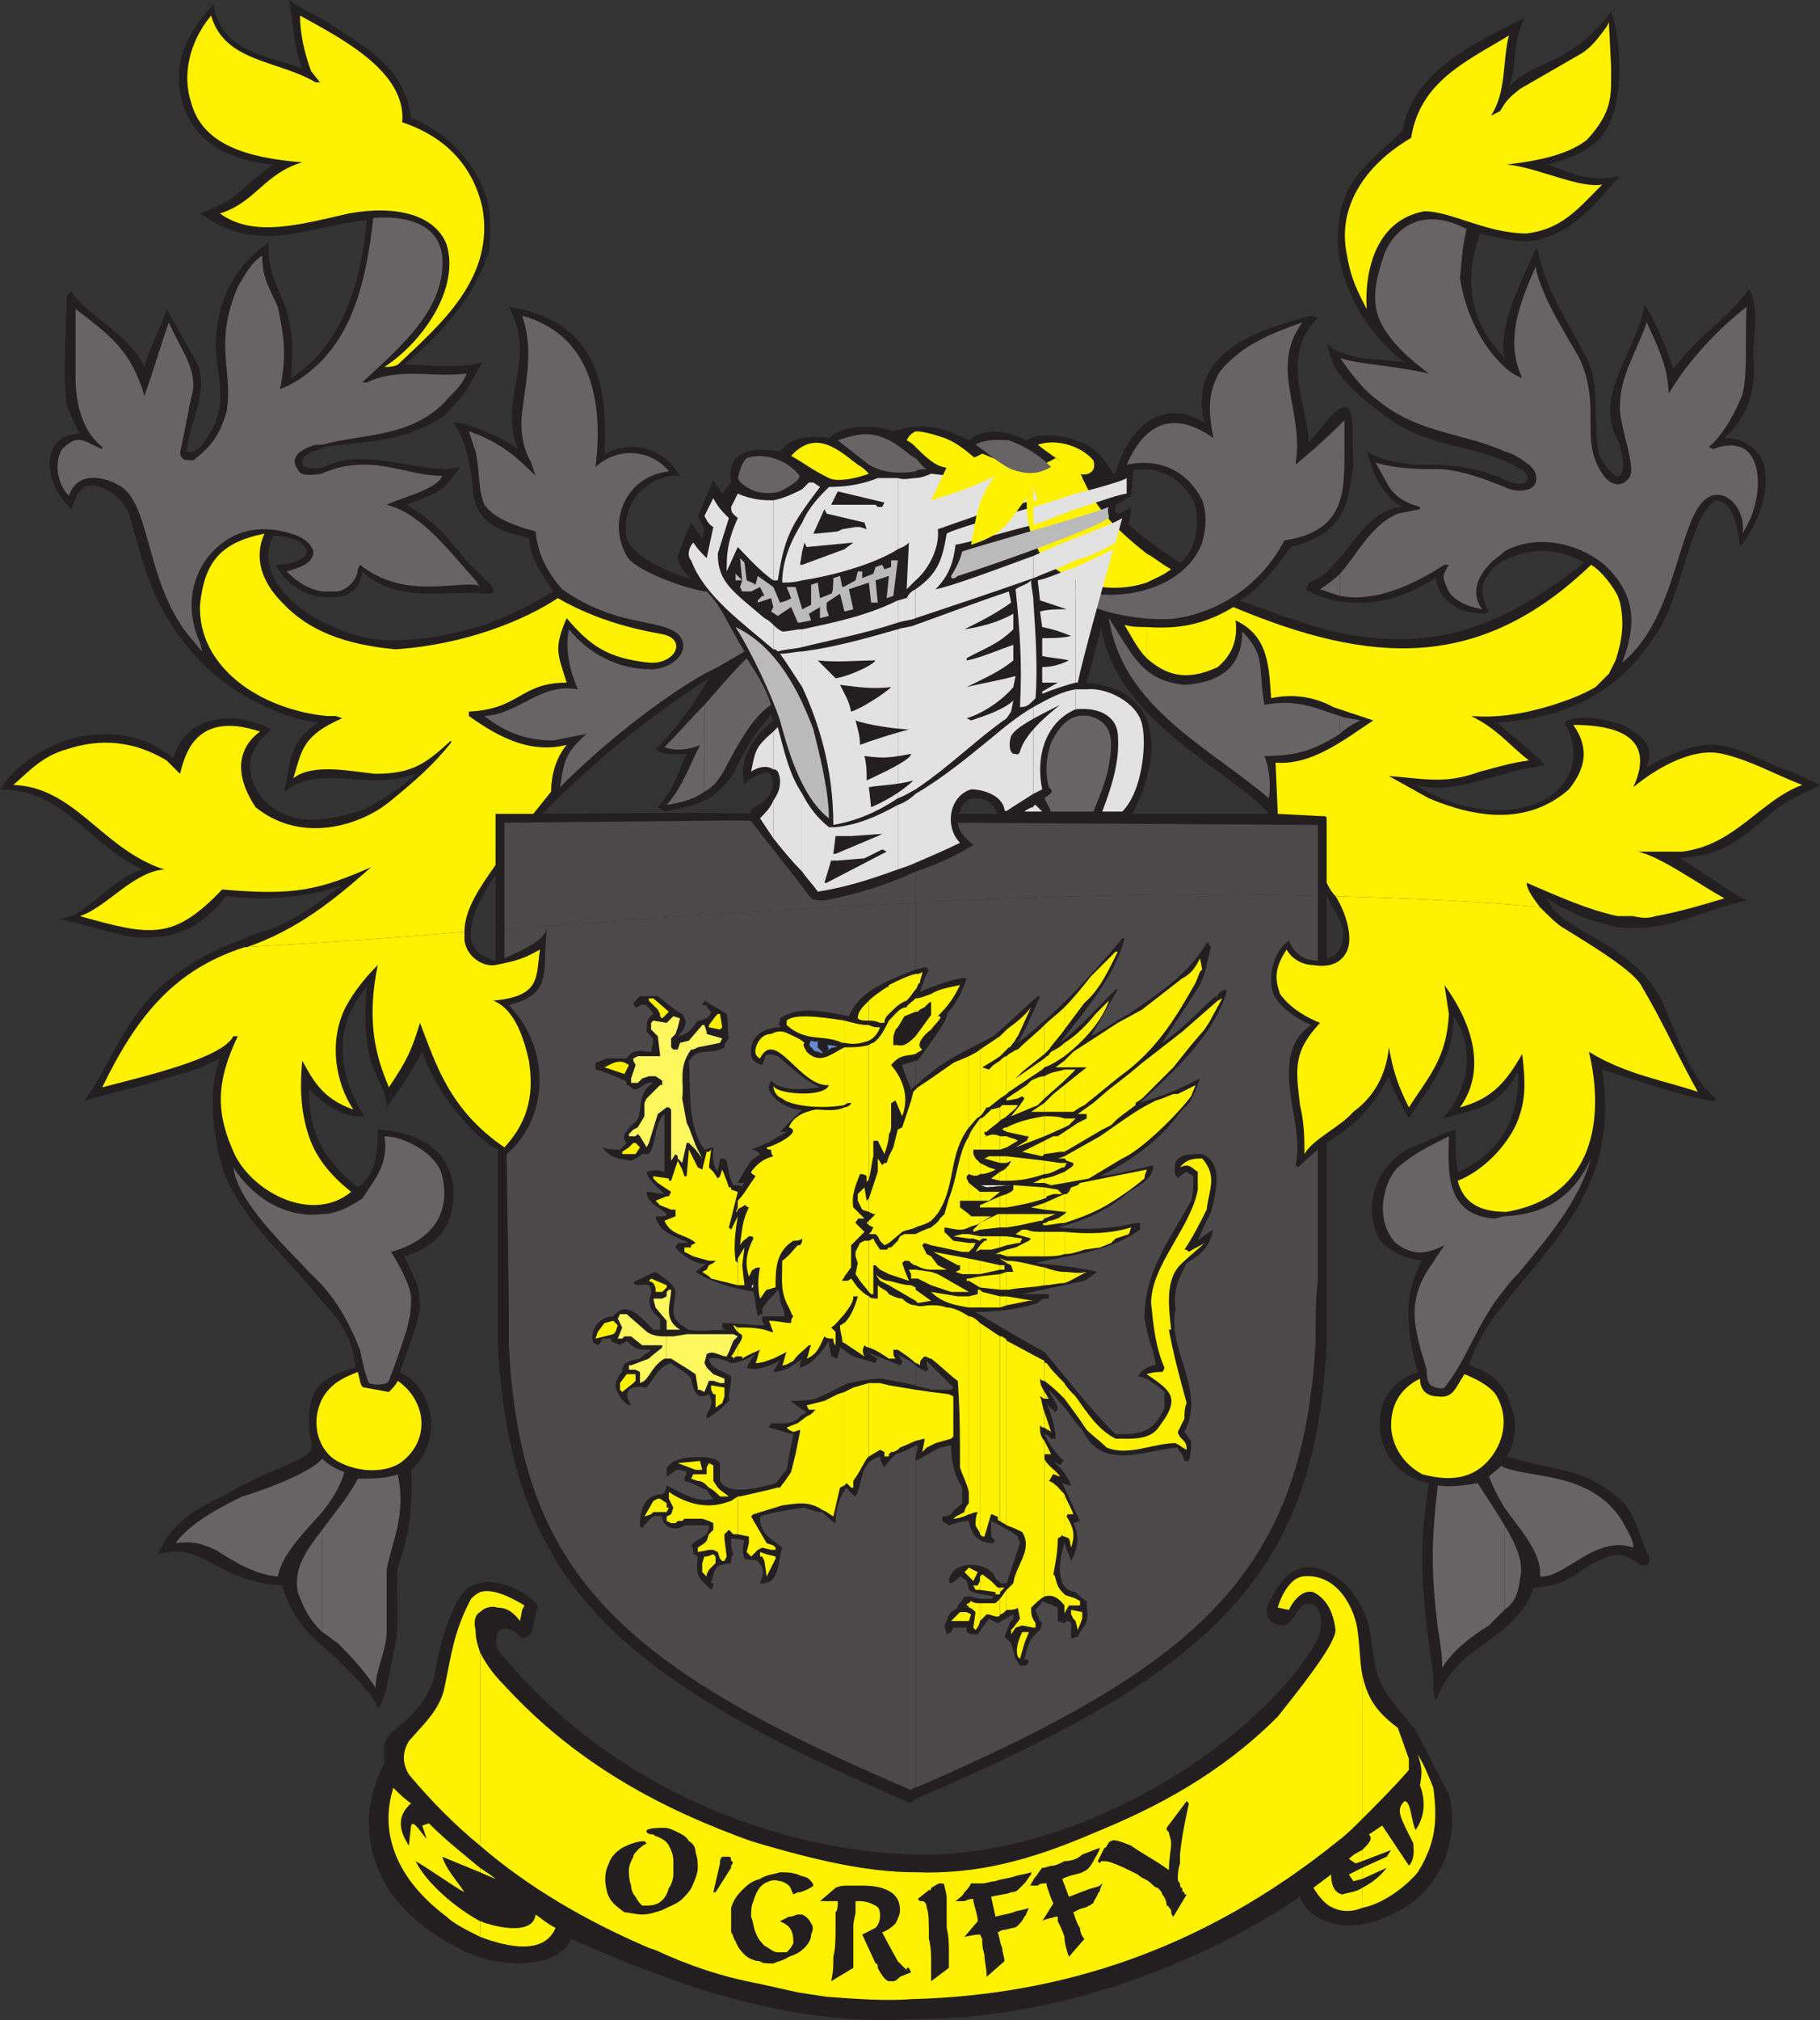 <svg xmlns="http://www.w3.org/2000/svg" width="614.25" height="681.357"><rect width="100%" height="100%" fill="#333333" stroke="none"/><path fill="#231f20" fill-rule="evenodd" d="M450 302.25V213c-9-2.25-19.5-6-31.5-10.5 7.5-4.5 12-11.25 17.25-18 7.5-2.25 12-4.5 14.25-7.5v-37.5c-1.5 1.5-4.5 5.25-8.25 9.75-.75-13.5-9.75-29.25 3-42l-2.25-.75c-17.25 4.5-42 12-36 36-16.5-9.75-27 5.25-30 17.25 9.75-3 19.5-2.25 26.25 9 1.5 3.75 3 15-4.5 21-12.75-8.25-26.25-18-30.75-32.25 0-4.5-6.75-2.25-11.25-7.5-6 6.75-16.5 3.75-24-.75-7.5 3.75-14.25 3-15 6-3 6-9 14.25-7.5 18 3 .75 12.75-4.5 17.25-6-.75 7.5-4.5 15.75-3.75 21.75 7.5-2.25 15-6 21-10.5 6.75 15.75 11.25 25.5 27 29.25 2.25 34.5 44.25 51.75 57 66.75H309v30c47.25-2.25 94.5-3.75 141-2.25"/><path fill="#231f20" fill-rule="evenodd" d="M450 306.75v-4.5c-46.5-1.5-93.75 0-141 2.25v302.25c98.25-42 135-73.5 138.75-153.75v-67.5c.75-.75 1.5-.75 2.25-1.5v-61.5c-.75 0-1.5.75-2.25.75v-21l2.25 4.5M167.25 324c-1.5 0-2.25-.75-3.75-1.5v62.25c1.5 1.5 3 2.25 4.5 3v66c4.5 80.25 39.75 111.75 139.5 154.5 0-.75.75-.75 1.5-1.5V304.5c-46.5 2.25-94.5 5.25-141.75 9V324"/><path fill="#231f20" fill-rule="evenodd" d="M261 274.5c-27-.75-67.5 0-78 0 18-18 35.25-32.25 56.25-45.75-5.25 9-10.5 16.5-18 24 3 2.25 6.75 1.5 10.5 1.5-3 6-3.75 11.25-9.75 18l2.25 1.5c10.5-2.25 14.25-2.25 21.75-10.5 2.25-2.25 6.75-16.5 18-25.5-5.25-15.75-10.5-26.25-23.25-41.25-3.75.75-26.25-6-29.25-15-2.25-12 7.5-21.75 18-21-6-9.75-15.75-12-25.5-7.5 1.5-24.75-3.75-45-32.25-49.5 9.75 18-3.75 30.75 3 48-3.75-3-7.5-4.5-11.25-6v29.25c3 3.75 9 5.25 15 6.75.75 7.5 3.75 11.25 8.25 18-7.5 4.5-15 8.25-23.25 11.25v90.75c.75-2.25 2.25-4.5 3.75-6v18c47.25-3.75 95.25-6.75 141.75-9v-30h-48"/><path fill="#4c494a" fill-rule="evenodd" d="m246 276.75-75.75.75v36c46.5-3.75 93-6.75 138.75-9v-27l-63-.75"/><path fill="#4c494a" fill-rule="evenodd" d="M170.25 323.25c4.5-2.25 12.75-5.25 14.25-9.75v.75c-1.5 13.5 2.25 21-12.75 24.75 15 15.75 12.75 39-.75 50.25l.75 51.75v12.75c3.75 78 39 108.75 135.75 150 0 0 .75-.75 1.5-.75V304.5a4449.64 4449.64 0 0 0-138.75 9v9.75m274.5-21v-24L321 277.5h-12v27c45-2.25 90-3.75 135.75-2.25"/><path fill="#4c494a" fill-rule="evenodd" d="M437.25 393c2.25-9.75-2.25-20.25-2.25-30.75 0-5.25.75-12 7.5-16.5-5.25-2.25-10.5-6-12.75-10.5-2.25-6.75.75-15 5.25-18 1.5 3.75 4.5 6.75 9.75 6.75v-21.75c-45.75-1.5-90.75 0-135.75 2.25V603c95.25-41.25 130.5-72 135-150 0-8.25 0-14.25.75-21v-44.25l-6.75 6-.75-.75"/><path fill="#231f20" fill-rule="evenodd" d="M237.75 201.75c5.25 5.25 9.75 13.5 15 22.5 3.75 6 6 12.75 8.25 18.75-5.25 4.5-12 11.25-9.75 21.75.75-1.5 1.5-1.5 2.25-2.25 3-1.5 6-3 6.75-.75 2.25 5.25-2.25 9-6.75 11.25l-.75 3c7.5 9.75 14.25 18 21 27 1.5.75 3 .75 4.5.75 11.25-2.25 21-5.25 30.75-9.75V144c-2.25 0-4.5.75-7.5 1.5-8.25-3-18-1.5-21.75 2.25-9.75-1.5-14.25 1.5-16.5 4.5-12.75-2.25-18 2.25-16.5 10.5l-3 3.75-3-4.5-5.25 12 2.25 4.5-.75 3-3.75-5.25-2.25 5.25-2.25 6c0 3.75 3.75 6.75 6 9.75l3 4.5M310.5 334.5c.75-2.25 1.5-4.5 3-7.5-.75 0-.75-.75-.75-.75-1.5 0-3 .75-3.75.75v30.75h.75c1.5-2.25 11.25-15 9.75-15.75 3-3 5.25-7.5 6.75-12-3-.75-12 3-15.75 4.5m-24 8.25c-8.25-1.5-16.5-3.75-23.25.75 0 .75 0 1.5-.75 2.25.75 0 .75 0 .75.75-5.25 0-10.5 3-9.75 9 0 2.25 1.5 3 3.75 3.75 1.5-3 0-4.5 5.25-3 3.75 3 9 8.25 14.25 10.5-6 .75-12.75 1.5-16.5-2.25-3.75 5.25 7.5 10.5 10.5 9.75l-7.5 7.5h2.25c-3.75 2.25-7.5 4.5-12 6 1.5 0 2.25.75 3 1.5-.75.75-2.25 1.5-3 2.25-1.5 2.25-3 4.5-4.5 7.5h2.25c-.75.75-.75.75-.75 1.5-.75-.75-1.5-.75-3-.75-1.5-3-1.5-4.5-2.25-8.25-.75-.75-.75-.75-1.5-.75H243c0 1.5-.75 3-.75 4.5-2.25-3-1.5-5.25-1.5-8.25-.75 0-2.25.75-3 .75-6-8.25-4.5-20.25-5.25-30l2.25-2.25c3.75-1.5 6 0 9.75-2.25 0-1.5.75-2.25 1.5-3-.75-3 0-5.25-.75-8.25-2.25-1.5-5.25-3-7.5-4.5 0 .75-.75.75-.75 1.5h1.5c0 .75.75 1.5 1.5 2.25 0 .75-.75 1.5-1.5 2.25-.75 0-1.5.75-3 .75-2.25 3-3 4.5-6.75 5.25 2.25-2.25 3.75-4.5 1.5-7.5-3-1.5-5.25-3.75-8.25-6h-6l-2.25 2.25c0 .75.75 1.5.75 1.5h.75c2.25-2.25 3.75 0 5.25 2.25-2.25 1.5-2.25 3-2.25 6 3 3 2.25 2.25 1.5 6.75-3 0-6-1.5-8.25 2.25h-6.75c-1.5.75-2.25.75-3.75 1.5v2.25c3 .75 6.75 2.25 9.75 3.75.75 0 .75.75.75 1.5.75 0 1.5.75 2.25 1.5 3 0 3.75-3 6.75-2.25-6.75 3.75-2.25 12-7.5 14.25-1.5 2.25-3.75 3.75-1.5 6l-2.25 2.25c-2.25 0-3.75 0-6-.75 3 3.75 5.25 3.75 9.75 4.5 1.5-.75 3-1.5 3.75-2.25H219c3-4.5 1.5-9.75 5.25-13.5v19.5c-2.25-.75-3.75-.75-6 0 0 2.25 4.5 6 6 7.5-2.25 0-3.75-.75-6-.75 0 3.75 4.5 5.25 6.75 7.5 0 .75-.75.75-1.5.75h-2.25c.75 5.25 6.75 6.75 11.25 9h-3.75c0 .75-.75.75-.75 1.5 1.5 2.25 8.25 6.75 10.5 5.25-1.5 1.5-3 2.25-3.75 3 6 3.75 12 5.25 19.5 6.75.75 2.25.75 5.25 1.5 8.25.75-.75.75-.75 1.5-.75v-1.5c.75-2.25 3.75-4.5 5.25-6.75.75 1.5.75 2.25.75 3.75.75 2.25 1.5 3 1.5 5.25h-7.5v1.5c0 .75.75.75.75 1.5-4.5 0-9.75-.75-14.25-.75v1.5s.75.75 1.5.75c-4.5 0-9 .75-12.75 0-6.75-3.75-5.25-5.25-4.5-12.75-.75-3-3.75-4.5-6.75-6.75-2.25.75-4.5 2.25-6.75 3l-.75.75c1.5 1.5 3 0 5.25.75.75.75.75 1.5.75 3-1.5 3 0 6 3 8.25v3.75h-2.25c-3.75-3.75-9-10.5-13.5-4.5-4.5 0-8.25 4.5-6.75 9 .75 0 1.5.75 1.5.75.75-.75 1.5-1.5 1.5-2.25h3v.75c.75.75 2.25.75 3 1.5.75-.75 1.5-.75 2.25-1.5 3 3 3.75 3 8.25 3-.75.75-2.25 1.5-3.75 3-3 .75-6 .75-6 4.5-.75.75-1.5 1.5-1.5 2.25-.75.75-.75 2.25-.75 3 .75 2.25 3 6 5.25 6-3-5.25-.75-6.75 5.25-6 3-3.75 3.75-6.75 8.25-8.25 1.5 1.5 5.25 3 6.75 5.25.75 3.75 1.5 7.5 6 5.25 1.5 2.25.75 4.5-.75 6.75v1.5c3.75-2.25 4.5-3 7.5-6 0-3 .75-5.25.75-8.25-3-2.25-6.75-2.25-7.5-6 2.25-.75 6 .75 7.5 1.5 3 0 5.25-1.5 8.25-3-1.5 1.5-2.25 3-3 4.5 3 1.5 8.25-.75 11.25-2.25-.75.75-1.5 2.25-2.25 3.75 3.75 0 6.75-2.25 9.75-4.5-.75.75-.75 2.25-.75 3 3.75-.75 7.5-5.25 9.75-9 0 2.25.75 3.75.75 5.25.75 0 1.5.75 2.25.75 0-1.5.75-2.25.75-3.75 1.5.75 3 2.25 4.5 3 2.25.75 5.25 1.5 7.5 2.25 0-.75.75-1.5.75-1.5-1.5-.75-2.25-1.5-3.75-2.25l11.25 4.5c.75-.75.75-.75.75-1.5-.75-.75-.75-1.5-1.5-2.25 2.25 1.5 4.5 2.25 6 3.75V366l-1.5 1.5c-.75-2.25-2.25-5.25-3-8.25 1.5-.75 3-.75 4.5-1.5V327c-9 3.75-18.75 6.75-22.5 15.75"/><path fill="#231f20" fill-rule="evenodd" d="M414 334.5c0-.75-.75-.75-.75-.75-1.5.75-2.25 1.5-3 3V336c-6 5.25-11.25 11.25-18 15.75 3.75-6 7.5-11.25 11.25-17.25 3.75-5.25 3.75-10.5 5.25-15-.75-.75-.75-.75-.75-1.5h-.75c-6 10.5-16.5 17.25-26.25 24-4.5 2.25-8.25 5.25-12.75 7.5l9-15.75h-.75c-6 6-12 12.75-18.75 18 7.5-9.75 18.75-22.5 21.75-35.25h-.75c-10.5 12.75-22.5 25.5-35.25 35.25 3-5.25 5.25-10.5 7.5-15.75h-.75c-5.25 4.5-9.75 9-15 13.5-8.25 4.5-15.75 7.5-22.5 13.5-1.5.75-2.25 2.25-3.75 3v94.5c.75.75 2.25 1.5 3.75 2.25 0-.75 0-.75.75-.75-.75-.75-.75-2.25-.75-3l9 9-.75.75h-6.75c-1.5-.75-3.75-.75-5.25-1.5v20.25h.75c0 1.5-.75 3-.75 5.25 3-1.5 5.25-3 8.25-4.5 1.5 0 2.25-.75 3.75-.75 0 4.5.75 9.75 3.75 14.25V507c-1.5 1.5-3 2.25-3.75 3.75-1.5.75-2.25.75-3 .75v1.5c.75.75 1.5.75 2.25 1.5 2.25-.75 4.5-1.5 6.75-1.5.75 4.5 3 7.5 8.25 7.5 0 0 0-.75.75-.75l-1.5-1.5V513c3 1.5 6 3 9 5.25 0 .75.75 1.5.75 2.25l-4.5 13.5h-2.25c0-.75-.75-.75-1.5-1.5-1.5-6-15-6.75-15.75.75 0 .75.75.75.75.75 1.5-.75 2.25-1.5 3-2.25 3 1.5 2.25 1.5 3 4.5 2.25 1.5 5.25 1.5 8.25 2.25 0 .75-.75.75-.75.75h-3c-1.5 0-3-.75-4.5-.75h-1.5c-.75 1.5-1.5 2.25-2.25 3v.75c-2.25 1.5-3 1.5-3.75 4.5l-.75 1.5.75 3 1.5-.75.75-1.5h4.5v1.5l1.5.75H330l1.5-2.25 2.25-3 3 1.5 5.25-3v1.5c-.75.75-1.5 1.5-1.5 2.25L339 552l2.25 2.25 1.5 5.25 1.5 2.25h2.25l.75-1.5-1.5-.75c.75-3 1.5-6.75 4.5-9l.75-.75.75-2.25-.75-.75-1.5-3.75c.75-.75 1.5-1.5 2.25-3 1.5.75 3.75 1.5 5.25 2.25v4.5l2.25.75.75-.75h.75l.75.75v5.25l2.25-.75.75-1.5c3.75-4.5 2.25-6 2.25-10.5-1.5-.75-3-2.25-3.75-3-7.5-.75-5.25-12-3.75-16.5.75 2.25 1.5 3.75 2.25 6 2.25-3.75 3-9 .75-12.75.75 0 1.5-.75 2.25-.75-2.25-4.5-3.75-8.25-6-12.75.75 0 1.5.75 3 .75-1.5-3.75-3-5.25-6-8.25.75.75 1.5.75 2.25 1.5.75-.75.75-1.5 1.5-1.5-3-2.25-5.25-6-6.75-9 .75 0 1.5.75 2.25 1.5h1.5c0-3.75-1.5-8.25-3-12 .75 1.5 2.25 2.25 3 3 .75-.75.75-1.5.75-1.5-.75-2.25-2.25-3.75-3-6 2.25 2.25 3.75 4.5 6 6.75 1.5 2.25 3 4.5 5.25 6.75 6.75 14.25 21 6.75 32.25 6 0 .75.75 1.5 1.5 2.25 0 .75.75 1.5.75 2.25h1.5c.75-2.25.75-4.5.75-6.75-.75-.75-1.5-2.25-2.25-3 7.5-14.25-6-27.75-3-41.25-.75-6.75.75-9.75 3.75-15.75 5.25-3 7.5-5.25 9-11.25-2.25 1.5-3.75 2.25-5.25 3.75 1.5-3.75 3-6.75 4.5-9.75 1.5-6 4.5-16.5-3-19.5-6 0-10.5 0-9 7.5 0 0 .75 0 .75.75 1.5-1.5 1.5-1.5 3-2.25.75.75 1.5.75 2.25 1.5 0 3 0 6-.75 8.25-7.5 13.5-15.75 24-15.75 39.75.75 3.75 1.5 7.5 3 11.25 0 1.5.75 2.25.75 4.5-2.25 0-4.5 1.5-6 3.75 1.5 0 2.25.75 3 .75 2.25 1.5 4.5 3 6 4.5v5.25c-3.75 9-9 9-16.5 9-9-9-15.75-18-24-27.75-8.25-4.5-15.75-9-23.25-13.5 6.75 0 14.25-.75 21-3 1.5-1.5 1.5-1.5 3.75-1.5v-1.5h-9c6.75-1.5 14.25-3 21-4.5 1.5-.75 3-2.25 4.5-3-6.75-1.5-13.5-2.25-21-3 12.75-3 24.75-3.75 35.25-11.25v-2.25h-1.5c-9 2.25-17.25 2.25-26.25 1.5 9-2.25 17.25-6 24-12 3.75-2.25 8.25-4.5 8.25-9-6 1.5-12 3-18 3.75 10.5-5.25 20.25-12 27.75-22.5 3.75-3 4.5-6.75 6-10.5-4.5 2.25-9 4.5-13.5 6l-6.75 2.25C396 361.5 409.5 349.5 414 334.5"/><path fill="#fff200" fill-rule="evenodd" d="M300 342c2.25-2.25 3.75-3.75 6-4.5 1.5-1.5 2.25-3 3-3.75v-5.25c-3 .75-6 2.25-9 3.75V342m9-13.5v5.25c.75-.75.75-2.25 1.5-2.25 0-1.5.75-2.25.75-3.75-.75.75-1.5.75-1.5.75H309"/><path fill="#231f20" fill-rule="evenodd" d="M546 312.75c6.75.75 12.75 0 18.75-1.5l-36-4.5c5.25 3 11.25 4.5 17.25 6"/><path fill="#231f20" fill-rule="evenodd" d="M522 303c2.25 1.5 4.5 3 6.75 3.75l36 4.5c8.25-2.25 17.25-6 24.75-7.5-8.25-4.5-15-9.75-22.5-14.25 14.25-1.5 17.25-3.75 31.5-15.75 5.25-4.5 10.5-6 15.75-9l-9.75-4.5c-9.75-3-18.75-9.75-28.5-9-7.5.75-13.5 3.75-20.25 7.5 2.25-6 .75-9.75-8.25-14.25-6.75-2.25-15.75-3.75-19.5-.75 6.75 11.25 2.25 24.75-13.5 28.5-12 3-26.25-.75-36.75-7.5 13.5 3.75 27-4.5 40.5-6l3-.75c-3.75-4.5-11.25-9.75-15.75-14.25 34.5-2.25 47.25-20.25 54-30.75 9-14.25 10.5-38.25 19.5-44.25 6.75.75 7.5 10.5 8.25 15.75 6.75-9 9.75-18 8.25-27-1.5-6-6.75-9.75-13.5-9.75 9.75-9 10.5-18.75 9.75-28.5 0-6.75 2.25-15.75-1.5-21.75-7.5 10.5-17.25 15.75-25.5 27-1.5-5.25-6.75-18-9.75-21.75-2.25 15-16.5 29.25-9.75 44.25 3 5.25 3.75 15 0 13.5-7.5-6-6-10.5-6.75-21 0-5.25 0-11.25-2.25-17.25-6-12-15-24.75-17.25-38.25h-.75c-4.5 10.5-12.75 25.5-10.5 36.75-5.25-6-9-11.25-10.5-18.75-1.5-8.25-.75-14.25 2.25-23.25 12.75 3 18 4.5 28.5-1.5 6.75-3.75 13.5-12 18.75-18-8.25 2.25-15.75 0-24-3.75 6.75-2.25 12.75-3.75 18-9.75 6.75-8.25 7.5-28.5 3-42-12.75 18-26.25 16.5-34.5 25.5 3-7.5.75-13.5 5.25-23.25-15.75 8.25-37.5 17.25-41.25 38.25C460.5 56.25 451.5 61.5 451.5 81c0 10.5 6 28.5 22.5 41.25-7.5-1.5-15 0-24-4.5V123c3.75 6.75 11.25 12.75 16.5 16.5 15.75 12.75 33 9.75 48 19.5 2.25 3 .75 5.25-4.5 3.75-13.5-6.75-26.25-6-33-6-5.25-.75-11.25-1.5-15.75-4.5 2.25 7.5 5.25 15 12 18.75-8.25.75-12.75 6.75-18.75 14.25-1.5 2.25-3 3.75-4.5 5.25v12c12 2.25 22.5 0 34.5-7.5 1.5 8.25 8.25 12 16.5 12l1.5-.75c-4.5-7.5-1.5-12.75 3.75-16.5 9.75-5.25 18.75-5.25 28.5 0C507 211.5 483.75 220.5 450 213v89.25c24.75.75 50.25 2.25 74.25 4.5-.75-1.5-1.5-2.25-2.25-3.75"/><path fill="#231f20" fill-rule="evenodd" d="M562.5 341.25c-3.75-9.75-10.5-16.5-20.25-22.5-6-3.75-12.75-6.75-18-12-24-2.25-49.5-3.75-74.25-4.5v4.5c.75.75 1.5 1.5 1.5 3 2.25 1.5 3 9.75-1.5 12.75V384c8.25-5.25 14.25-12 18.75-21 .75 3.75 3.75 9 6.75 14.25 6.75-10.5 15.75-21 15-34.5 9 12.75 3 27.75-3.75 34.5 10.5-3 18.75-3 25.5-15.75.75 9.75-2.25 26.25-20.25 33.75-.75-4.5-.75-9-.75-14.25-5.25 1.5-10.5 4.5-16.5 6.75-9 5.25-15 17.25-9.75 29.25 2.25 4.5 9 7.5 15 8.25-6.75 11.25-5.25 24.75-1.5 37.5-8.25 3-12.75 9-12.75 16.5-.75 11.25 7.5 19.5 16.5 21-3.75 22.5-2.25 37.5.75 60 1.5 6 0 7.5 1.5 13.5 3-6.75 4.5-9 9.75-14.25 8.25-6.75 20.25-12.75 23.25-24 9-.75 11.25-2.25 18.75-7.5 7.5-3.75 10.5-5.25 16.5-.75 2.25 1.5 4.5.75 3.75-2.25-3-6-3.75-12-8.25-18-14.25-12.75-20.25-9.75-39.75-15.75 3-4.5 3.75-12 1.5-16.5-2.25-9-7.5-12-14.25-14.25 2.25-6.75 5.25-12 9.75-18l6-7.5c21.75-25.5 33.75-42 29.25-74.25C547.5 363 582 374.25 579 370.5c-8.25-6.75-12.75-20.25-16.5-29.25m-399-39.75v-90.75c-9.75 3-20.25 5.25-31.5 5.25-19.5 0-48.75-17.25-39.75-35.25 3.75 0 9 .75 11.25 4.5.75 3.75-6 5.25-10.5 5.25 3.75 6.75 11.25 12.75 23.25 10.5 4.5-2.25 5.25-3.75 6-8.25 12 11.25 29.25 6 41.25 7.5V195c-11.25-9.75-11.25-15.75-26.25-24.75 9.75-3.75 12.75-4.5 18-12.75l-5.25.75c-14.25-.75-29.25-6.75-40.5-.75-2.25.75-6 .75-7.5-.75-.75-3.75 4.5-4.5 7.5-6 16.5-2.25 26.25-1.5 40.5-10.5l6.75-7.5 6-10.5c-8.25 2.25-17.25.75-26.25.75 14.25-12 21.75-21.75 27-33.75V64.5C159 53.25 150 44.25 138.75 39.75c-2.25-15.75-12-21.75-27-31.5-4.5-3-10.5-5.25-14.25-8.25C99 7.5 99 15.75 102 23.25c-9.75-4.5-27-4.5-30-21.75-10.5 11.25-14.25 21.75-9.75 35.25C66 46.5 75 54 92.25 55.5c-12 8.25-10.5 11.25-24.75 16.5 20.25 14.25 35.25 4.5 56.25 2.25-1.5 18.75-7.5 42-25.5 53.25.75-9.75.75-15.75-2.25-24.75-3-7.5-6-12.75-5.25-21-12 8.25-17.25 19.5-18 33.75 0 10.5 4.5 19.5-1.5 30-1.5 1.5-3.75 8.25-8.25 6.75.75-9.75 7.5-19.5 3.75-29.25l-10.5-18.75c-2.25 7.5-5.25 11.25-7.5 19.5C43.5 112.5 29.25 106.5 24 98.25l-1.5 1.5c0 12.75-1.5 24.75 0 36.75 1.5 3.75 2.25 6 4.5 9.75-5.25 0-9 3-9.75 6.75-1.5 6 .75 12.75 6.75 18.75 1.5-3 1.5-5.25 4.5-7.5 6-2.25 13.5 4.5 15 9 5.25 18 7.5 30.75 21.75 47.25 9 10.5 25.5 21 42 23.25-9.75 6.75-9 12-11.25 23.25 5.25-3.75 9-4.5 15.75-4.5 9.75 0 18 2.25 28.5-1.5-5.25 5.25-10.5 8.25-17.25 12-12 3.75-24.75 6.75-34.5-3.75-7.5-10.5-3.75-17.25 3-23.25-12.75-6.75-29.25-4.5-33 9.75C39.75 240 11.25 249 0 266.25c21.75 0 30 18.75 48 27-12 3.75-19.5 17.25-28.5 16.5l23.25 6C60 318 68.25 312 76.5 302.25c12 1.5 27.75.75 39-3.75-6.75 5.25-18 13.5-27 15.75-4.5 1.5-9.75 3.75-15 6 28.5-1.5 57-3.75 85.5-6 0-3.75 1.5-8.25 4.5-12.75"/><path fill="#231f20" fill-rule="evenodd" d="M54 333c-12.75 12-17.25 27-25.5 38.25 10.5-3 21-5.25 32.25-9 4.5-.75 9-3 13.5-5.25-4.5 11.25-2.25 27.75 1.5 39 7.5 17.25 20.25 27 31.5 41.25l6 6.75c3 4.5 6 9 6.75 17.25-4.5 1.5-9 2.25-12.75 6.75-3 3-3.75 12-2.25 18 2.25 6.75-9.75 6.75-30 18.75-11.25 5.25-17.25 9.75-21.75 19.5 15.75-4.5 18.75 9 42 10.5 2.25 8.25 7.5 15.75 14.25 21 6 5.25 17.25 16.5 18 20.25 2.25 0 4.5-15 6-21.75 1.5-8.25 0-18 .75-25.5 3-9 5.25-17.25 4.5-33 11.25-9.75 7.5-27.75-3.75-33l5.25-15 1.5-6c0-8.25-1.5-9.75-5.25-18 9.75-3 17.25-9 16.5-23.25-1.5-13.5-12.75-18.75-25.5-19.5 0 6 0 15-6.75 19.5-12-9.75-16.5-18.75-16.5-33 6 6 12.75 9.75 18.75 9-2.25-3-3.75-6.75-5.25-10.5-3.75-11.25-3-21.75 5.25-32.25l.75-.75c-.75 9-.75 17.25 1.5 25.5 2.25 6 5.25 9.75 5.25 15 4.5-6 8.25-12 12-18.75 3.75 11.25 12.75 23.25 21 30V322.5c-2.25-.75-3.75-3-4.5-5.25v-3c-28.5 2.25-57 4.5-85.5 6-6.75 3-13.5 7.5-19.5 12.75"/><path fill="#fff200" fill-rule="evenodd" d="M554.25 333c-2.25-5.25-17.25-14.25-27-20.25-2.25-1.5-4.5-3.75-7.5-6.75-22.5-2.25-45.75-3-69-3.75 3.75 6 6 14.25 3.75 18.75s-6.75 5.25-11.25 4.5c-3.75 0-7.5-2.25-9-5.25-4.5 6.75-3.75 10.5-2.25 15 3.75 5.25 9.75 8.25 13.5 9.75-9 9.75-8.25 15-6.75 27.75 1.5 6 1.5 12 1.5 16.5 3-5.25 12-9 16.5-14.25 8.25-6 11.25-14.25 12-21.75 1.5 8.25 3 12.75 6.75 20.25C482.25 363 488.25 357 489 342l-1.5-9.75c8.25 11.25 15 27.75 5.25 41.25 11.25-3 15.75-9 21-18 .75 6.75 1.5 13.5-.75 20.25-2.25 8.25-11.25 18.75-21 22.5 2.25 9 9.75 10.5 16.5 10.5 30-5.25 33-32.25 27.75-54 12 7.5 25.5 9.75 36.75 13.5-6.75-12-12-24-18.75-35.25"/><path fill="#fff200" fill-rule="evenodd" d="M515.25 297.75c10.5 4.5 20.25 9 30.75 11.25h5.25c3 .75 5.25.75 7.5 0 8.25-1.5 15.75-3.75 23.25-6-8.25-4.5-21.75-14.25-29.25-15.75h15c18-2.25 26.25-17.25 40.5-22.5-9.75-3.75-17.25-8.25-27-10.5s-21.75 4.5-30 11.25c8.25-18-7.5-21-20.25-21 5.25 7.5 4.5 14.25-1.5 21.75-12 10.5-27.75 11.25-47.25 3l-13.5-7.5c11.25.75 18.75 3 30.75-1.5 6-1.5 10.5-3 16.5-3.75-7.5-6-10.5-10.5-19.5-15 9 .75 18-.75 27.75-3.75 4.5-1.5 9-3 14.25-6l4.5-4.5 2.25-4.5c2.25-6.75 3-12.75 1.5-19.5L546 201c-1.5-3-5.25-8.25-9-10.5-37.5 36-74.25 33.75-120.75 14.25-9.75 6-18.75 7.5-29.25 6.75V222c6 5.25 12.75 8.25 24 3 5.25-4.5 6.75-9.75 6-15.75 11.25 5.25 11.25 15.75 12 26.25 6.75-1.5 14.25-.75 21 3l13.5 4.5-4.5 3c-9.75 6.75-18.75 12-28.5 11.25l.75 17.25 14.25.75c2.25 0 2.25 0 2.25 1.5v21c.75 1.5 1.5 3 3 4.5 23.25.75 46.5 1.5 69 3.75-2.25-3-4.5-6-4.5-8.25m-348-6V274.5H180l6-7.5c0-5.25 1.5-11.25 5.25-15.75-12 3-22.5-2.25-33-9.75V240c17.25-.75 17.25-9.75 33-9.75-3-9.75-4.5-11.25 0-21.75 8.25 9.75 14.25 13.5 27.75 15 9 .75 13.5-8.25 3.75-9.75-12.75-2.25-24-6-34.5-12-11.25 7.5-31.5 15.75-54.75 17.25-16.5-1.5-29.25-6-38.25-15.75-6.75-6.75-9.75-15-6-23.25-15 3-20.25 9.75-21.75 24-.75 21 20.25 35.25 42.75 37.5h3l2.25.75c-13.5 6-13.5 10.5-16.5 20.25 6.75-5.25 19.5-2.25 27.75-1.5 12.75 0 17.25-3.75 25.5-11.25v.75c-6 7.5-12 12.75-20.25 19.5-9.75 8.25-30 15-45.75 2.25-6-9-7.5-18.75 1.5-25.5-22.5-7.5-25.5 9-27 14.25l-4.5-4.5c-11.25-6.75-22.5-7.5-33.75-3.75-8.25 2.25-12.75 7.5-18 12 20.25.75 29.25 20.25 48.75 27.75l2.25.75C45 294 36 306 27 309c24 6.75 31.5 8.25 48-9 24.75 2.25 33 0 50.25-7.5-12.75 11.25-24.75 21-42 27h-.75c24.75-1.5 49.5-3 74.25-5.25 0-7.5 5.25-15 10.5-22.5"/><path fill="#fff200" fill-rule="evenodd" d="M82.5 319.5c-23.25 7.5-36 22.5-48 47.25C48.75 363 75 357 78.75 349.5h1.5c-7.5 15.75-7.5 26.25-.75 40.5 6.75 12.75 26.25 22.5 39 12-7.5-6-12-12-14.25-18.75-3-9-3-17.25-2.25-25.5 3.75 6.75 6.75 12.75 17.25 16.5-6-9-8.25-22.5-3-33.75 3-6 7.5-11.25 11.25-15-4.5 21.75.75 33.75 3.75 41.25 6-9 7.5-12 10.5-21.75 5.25 13.5 9.75 29.25 28.5 42 9-9.75 9.75-19.5 8.25-29.25-1.5-6.75-4.5-17.25-12-20.25 16.5-1.5 14.25-8.25 15.75-17.25-5.25 3-7.5 3.75-15 5.25-4.5.75-9.75-3-10.5-8.25v-3C132 316.5 107.25 318 82.5 319.5M399 330l-13.5 10.5-8.25 4.5-15 9.75-3 3V360h7.5l-7.5 6v9h3l2.25-1.5 1.5-.75 12-9.75c12.75-9 19.5-21 25.5-31.5l1.5-3.75.75-.75-.75-3.75c-1.5 3-3 5.25-6 6.75m-30.75-.75c-3 3.75-6 7.5-9 10.5v7.5l6.75-9c5.25-4.5 8.25-11.25 11.25-17.25h-.75l-8.25 8.25"/><path fill="#231f20" fill-rule="evenodd" d="M366.75 230.25c4.5-17.25 9-33.75 13.5-51 .75-3 1.5-5.25 1.5-8.25-2.25 1.5-3.75 2.25-6 3 .75-.75.75-3 .75-3.75 1.5-.75 3-1.5 5.25-3 0-1.5.75-6.75.75-9.75l-6.75 2.25c-3-4.5-4.5-6.75-6.75-8.25-4.5-3.75-17.25-6.75-22.5-3-5.25-2.25-12.75-5.25-19.5 0-6-3-12-5.25-18-4.5v150c6.75-2.25 13.5-5.25 19.5-9-1.5-1.5-5.25-3.75-5.25-8.25.75-4.5 2.25-7.5 6-7.5s7.5 2.25 7.5 7.5H381c9-15.75 15.75-43.5-14.25-46.5"/><path fill="#e3e2e2" fill-rule="evenodd" d="M303 161.25v24c1.5-.75 2.25-.75 3.75-2.25l-.75 15.75 3-3v-34.5c-1.5 0-3.75.75-6 0m45.75 1.5c-6 0-11.25-1.5-15.75-4.5-4.5 1.5-8.25 3-18.75 1.5-1.5.75-3.75 1.5-5.25 1.5v34.5c4.5-3.75 8.25-11.25 7.5-17.25l15-5.25 17.25-4.5v-6m-42.75 39c-.75 0-2.25.75-3 .75v7.5c2.25-.75 4.5-.75 6-1.5v-9.75c-1.5.75-2.25 1.5-3 3"/><path fill="#e3e2e2" fill-rule="evenodd" d="M348.75 177v-6c-13.5 3.75-27 7.5-29.25 9-1.5 9-3 13.5-10.5 18.75v9.75c13.5-4.5 27-9 39.75-13.5v-7.5c-14.25 5.25-28.5 10.5-33 11.25 4.5-4.5 6-9 6.75-15 7.5-1.5 17.25-4.5 26.25-6.75M303 271.5v21.75c2.25-.75 4.5-1.5 6-2.25v-23.25c-1.5 1.5-3.75 3-6 3.75m31.5-22.5c-8.25 6.75-16.5 13.5-25.5 18.75V291c5.25-2.25 10.5-4.5 15-6.75-5.25-5.25-3.75-15.75 3.75-18 4.5 0 10.5 2.25 11.25 6.75 0 .75.75.75 1.5 0l8.25-5.25V238.5c-5.25 3-9.75 6.75-14.25 10.5M303 212.25v57c2.25-.75 4.5-2.25 6-3v-55.5c-1.5.75-3.75.75-6 1.5m39 19.5.75-3.75c-5.25 1.5-10.5 2.25-16.5 3.75 6-3 11.25-5.25 15.75-9v-5.25c-4.5 1.5-11.25 4.5-15.75 5.25V222c5.25-3 10.5-4.5 15.75-9.75V207c-5.25 3-11.25 4.5-16.5 5.25 6-3 10.5-5.25 15.75-9l-.75-3.75c-11.25 3.75-21 7.5-31.5 11.25v55.5c11.25-7.5 21-17.25 30.75-24l1.5-2.25.75-3.75c-3 3-9.75 5.25-14.25 6.75l-1.5-.75c5.25-1.5 12-6 15.75-10.5"/><path fill="#676465" fill-rule="evenodd" d="M307.5 153.75c-10.5-9-15.75-8.25-24.75-5.25l10.5 8.25c5.25 3 10.5 3 15.75 2.25v-4.5c-.75 0-.75-.75-1.5-.75m1.5.75v4.5c.75-.75 2.25-.75 3.75-.75-1.5-.75-2.25-2.25-3.75-3.75"/><path fill="#fff200" fill-rule="evenodd" d="M306 148.5c1.5.75 2.25 1.5 3 2.25v-5.25c-1.5.75-2.25 1.5-3 3m10.5-1.5c-2.25-.75-5.25-1.5-7.5-1.5v5.25c2.25 2.25 3.75 3.75 6 5.25 3 2.25 9 3 15.75 0-6-5.25-9-7.5-14.25-9"/><path fill="#231f20" fill-rule="evenodd" d="M168 556.5c-1.5-6 .75-9 6-6l2.25 2.25 3-1.5 2.25-9.75c-5.25-6-14.25-9-19.5-7.5-6 .75-8.25 6.75-11.25 14.25-2.25 6.75-3 10.5-4.5 18.75-6 14.25-13.5 14.25-16.5 21v6.75c-3 6-4.5 10.5-5.25 17.25-.75 22.5 12.75 36.75 33 46.5 15.75 6.75 32.25 3.75 35.25-4.5 30.75 13.5 72 30 116.25 27v-55.5c-37.5-.75-98.25-16.5-141-69m321 48.75-11.25-21.75-6.75-8.25c-8.25-9.75-6.75-15.75-9-27-1.5-5.25-6-14.25-12.75-17.25-6-3.75-14.25-4.5-20.25 8.25-4.5 6.75 2.25 10.5 6 8.25l4.5-6c6-3 8.25 6 4.5 12.75-17.25 30-73.5 69.75-129 71.25h-6V681c52.5 0 101.25-21.75 129.75-41.25 2.25 7.5 15.75 15 33.75 4.5 14.25-7.5 20.25-24.75 16.5-39"/><path fill="#fff200" fill-rule="evenodd" d="M253.5 621c-29.25-10.5-58.5-25.5-83.25-52.5-4.5-4.5-6.75-8.25-8.25-11.25v65.25c16.5 14.25 36 25.5 57 34.5l2.25.75c11.25 5.25 22.5 9 34.5 11.25l13.5 3 9.75 1.5c10.5.75 20.25 1.5 29.25.75h.75V631.5c-15.75 0-33-3.75-55.5-10.5m204.75-70.5c-.75-7.5-6.75-20.25-18.75-18.75-4.5.75-7.5 7.5-8.25 10.5l3.75.75c2.25-4.5 5.25-6.75 8.25-6 4.5 2.25 6.75 6.75 7.5 12.75 0 5.25-14.25 22.5-19.5 29.25-19.5 19.5-41.25 30.75-61.5 39-22.5 9.75-40.5 14.25-60.75 13.5v42.75c48-1.5 96-15.75 142.5-53.25 3-2.25 5.25-4.5 8.25-7.5v-48.75c-.75-3.75-.75-8.25-1.5-14.25"/><path fill="#231f20" fill-rule="evenodd" d="M320.25 657.75c0-1.5 0-4.5-.75-7.5v-9.75c0-2.25-.75-3.75-.75-4.5s-.75-.75-1.5-.75-1.5.75-3 1.5c0 .75 0 .75-.75.75l-3.75 3 .75.75h.75c.75 0 1.5.75 1.5 2.25.75 1.5.75 5.25.75 10.5.75 3 .75 5.25.75 7.5v6.75l6-4.5v-6M297.75 465c-3.75 0-7.5.75-11.25 1.5-3.75 1.5-7.5 3.75-11.25 5.25-3 .75-6 .75-8.25.75 1.5 1.5 3.75 3 5.25 3.75-.75.75-1.5.75-2.25 1.5-2.25 3-6.75 2.25-9.75 2.25 0 .75-.75.75-.75 1.5 3 .75 5.25 1.5 8.25 2.25-.75 3.75-1.5 7.5-2.25 12-1.5 1.5-2.25 3-3.75 4.5-5.25 1.5-15.75 4.5-18.75-.75v-6c-1.5-3-12.75-2.25-15-.75-.75 0-2.25 1.5-3 2.25v3c3.75-2.25 3-3 6.75-1.5 0 .75-.75 1.5-.75 3 3 .75 5.25 2.25 7.5 3 .75 1.5 1.5 2.25 2.25 3C235.5 507 231 504 225 501c0 1.5-.75 2.25-1.5 3-6 0-7.5 5.25-7.5 10.5 0 0 0 .75.75.75 3-3 3-4.5 6.75-3.75 0 3.75 4.5 5.25 7.5 3h8.25c0 4.5-3.75 3.75-6 6.75.75.75.75 2.25.75 3 .75 0 1.5.75 1.5.75-.75 6.75 0 6.75 4.5 11.25.75-.75.75-1.5.75-2.25H240c1.5-6 1.5-6 6.75-6.75 0-.75 0-2.25.75-3-.75-1.5-.75-3.75-.75-5.25 1.5 0 3 0 4.5.75-.75 2.25-.75 3.75 0 6 1.5.75 3 0 4.5.75 2.25 3 2.25 3.75.75 7.5 6.75.75 6-7.5 7.5-12-4.5-3.75-7.5-4.5-7.5-10.5 4.5-1.5 9.75-2.25 15-3 2.25.75 3.75 1.5 6 1.5 1.5 1.5 3 3 4.5 3.75 0-3.75.75-8.25 3.75-12 .75.75 1.5 2.25 3 3 3-5.25.75-11.25 8.25-13.5 0 1.5.75 2.25 1.5 3.75.75-1.5 2.25-3 3.75-4.5 2.25-.75 4.5-1.5 6.75-3v-20.25L297.75 465"/><path fill="#fff200" fill-rule="evenodd" d="M306 339.75c-2.25 0-3.75 2.25-6 4.5v38.25c.75-.75.75-2.25.75-3V372c.75 0 .75-.75 1.5-.75.75 1.5 1.5 3.75 2.25 5.25 2.25-6 .75-12-3.75-17.25 3-3.75 5.25-3 8.25-3.75v-18.75c-1.5 1.5-3 2.25-3 3m8.25-4.5c-2.25.75-3.75 1.5-5.25 1.5v18.75c.75-.75 1.5-.75 2.25-1.5-2.25-1.5 0-4.5 3-6.75v-12m-6 33-.75 3-3 9-1.5.75-1.5 6-1.5 3v29.25l4.5-3.75c1.5-.75 3-.75 4.5-1.5v-46.5l-.75.75m6-4.5-4.5 3-.75.75V414c1.5-.75 3-.75 5.25-2.25v-48"/><path fill="#fff200" fill-rule="evenodd" d="m305.25 416.25-1.5.75-.75 1.5-2.25 2.25H300v9l6.75 2.25-1.5-3.75-.75-2.25.75-.75h1.5c.75.75 1.5 1.5 2.25 1.5v-10.5h-3.75m9 3.75v-6c-2.25.75-3.75 1.5-5.25 2.25v10.5c1.5.75 3 1.5 5.25 1.5v-4.5l-1.5-.75-1.5-3 .75-.75 2.25.75"/><path fill="#fff200" fill-rule="evenodd" d="m306.75 428.25.75 1.5v1.5h1.5v-3h-2.25m7.5 5.25V429l-5.25-.75v3h.75l4.5 2.25m-6.75 0c-2.25 0-4.5-.75-7.5-1.5v1.5l9 5.25v-4.5l-1.5-.75m6.75 5.25L309 435v-.75 4.5l.75.75 4.5-.75m-9.75-.75c-1.5 0-3-.75-4.5-1.5v21.75h2.25c-.75-.75-.75-1.5-.75-3h1.5c2.25 1.5 4.5 3 6 4.5v-19.5c-1.5 0-3-.75-4.5-2.25m4.5 2.25v19.5c.75 0 1.5.75 1.5.75 0-1.5 0-1.5 1.5-3 .75 0 1.5.75 2.25.75v-18c-2.25 0-3.75.75-5.25 0m-9 27v23.25l.75-.75h.75l1.5-.75.75-.75L309 486v-17.25l-9-1.5m9 1.5V486l3-.75v.75l-.75 3.75 1.5-1.5 1.5-.75v-18l-5.25-.75"/><path fill="#231f20" fill-rule="evenodd" d="M305.25 342.75 303 346.5l-.75.75-.75 2.25v3h1.5c2.25.75 4.5-1.5 6-3v-8.25l-3.75 1.5m12-4.5-.75-.75H315l-1.5.75-1.5 1.5-1.5.75-.75.75H309v8.25l8.25-11.25M450 139.5V177c4.5-4.5 5.25-10.5 6.75-19.5-.75-14.25 1.5-24.75-6.75-18m0-16.5v-5.25l-2.25-2.25c.75 3 1.5 5.25 2.25 7.5m0 79.5v-12c-2.25 3-4.5 4.5-8.25 6-.75 2.25-1.5 2.25 0 3 3 1.5 6 2.25 8.25 3M163.5 195v5.25h1.5c3 0 .75-3 0-3.75s-1.5-.75-1.5-1.5m0-130.5v24.75c0-1.5.75-2.25 1.5-3.75.75-7.5.75-15-1.5-21m0 110.25V145.5c-3.75-1.5-6.75-3-10.5-3 3.75 5.25 6 13.5 6.75 24.75.75 3 1.5 5.25 3.75 7.5"/><path fill="#676465" fill-rule="evenodd" d="M507.75 514.5V543c3-2.25 4.5-4.5 5.25-10.5 1.5-5.25-1.5-12-5.25-18m0-19.5v13.5c6 8.25 12.75 15.75 12 23.25 8.25.75 18.75-14.25 31.5-9.75 0-3-2.25-6-3.75-9-10.5-16.5-30-14.25-39.75-18m0-84.75V435c1.5-2.25 3-3.75 4.5-5.25 10.5-12.75 20.25-24 24.75-39-6 12.75-15 18.75-29.25 19.5m0-246V186c10.5-6 24.75-3 33.75 4.5 11.25 10.5 10.5 21 6 33 19.5-15.75 18.75-51.75 30-56.25 6.75-2.25 12 6.75 10.5 12.75 6-9 6.75-21 3-26.25-2.25-3.75-7.5-4.5-12.75-2.25l-1.5-.75c4.5-3.75 8.25-10.5 10.5-15.75 3-5.25 1.5-21 2.25-31.5-9.75 7.5-20.25 18.75-26.25 29.25-.75-6 0-8.25-7.5-24-3 9-9 18-9 27.75-.75 6 6 21.75 3 24.75-2.25 3-6 3-9-1.5-7.5-11.25-.75-21-6.75-36.75-1.5-4.5-13.5-21-15.75-33-5.25 12-10.5 24.75-4.5 37.5-2.25-.75-4.5-2.25-6-3.75v28.5c3 .75 5.25 2.25 8.25 4.5s3.75 6.75 0 8.25c-2.25.75-5.25.75-8.25-.75m0-12v-28.5c-8.25-7.5-13.5-19.5-15-30 .75-7.5.75-10.5 2.25-16.5-15.75-8.25-24.75.75-27.75 8.25-3 9-5.25 17.25 0 25.5 3.75 6 9 10.5 15 15-13.5-3-23.25-3-30-5.25C456 126 460.5 132 465 135c13.5 11.25 30 11.25 42.75 17.25m0 33.75v-21.75c-7.5-3-13.5-5.25-21-6-7.5 0-15 0-22.5-2.25l3.75 6.75c2.25 4.5 6 6.75 11.25 8.25v.75l-7.5 1.5c-9 3.75-13.5 13.5-19.5 20.25v7.5c12 2.25 24.75-3.75 35.25-10.5h1.5c-2.25 3.75-2.25 3.75-.75 7.5 1.5 4.5 7.5 6.75 12 7.5-4.5-6-.75-12 3-15.75 1.5-1.5 3-2.25 4.5-3.75m0 249v-24.75c-.75 0-2.25.75-3.75.75-17.25-1.5-15-18-15-27.75-7.5 3.75-12 6-17.25 10.5-4.5 4.5-8.25 17.25-.75 25.5 6 4.5 10.5 3.75 16.5.75l-4.5 6.75c-9 12.75-5.25 22.5-1.5 35.25 0 1.5 0 3 .75 4.5s4.5 2.25 5.25 1.5c7.5-9 11.25-22.5 20.25-33m0 73.5V495s-.75 0-.75-.75l-4.5 3.75c1.5 3.75 3 6.75 5.25 10.5"/><path fill="#676465" fill-rule="evenodd" d="M507.75 543v-28.5c-3-5.25-6.75-10.5-9-14.25-4.5.75-9 1.5-13.5.75-2.25 19.5-2.25 29.25 0 48 .75 5.25 1.5 8.25 1.5 13.5 3.75-6 9.75-10.5 15.75-14.25l5.25-5.25m-55.5-301.5v6c1.5-1.5 3.75-3 6.75-4.5-3-.75-5.25-.75-6.75-1.5m0-98.25v25.5c1.5-4.5 1.5-10.5 1.5-18v-9l-1.5 1.5m0 25.5v-25.5c-4.5 4.5-10.5 9.75-15 13.5 3-18.75-9-32.25 2.25-48-10.5 3.75-20.25 7.5-27.75 16.5-4.5 7.5-3.75 14.25-2.25 22.5-10.5-7.5-21.75-8.25-29.25 9 10.5-2.25 20.25 1.5 25.5 12 1.5 4.5 1.5 9 0 14.25-6 16.5-30.75 21.75-47.25 14.25 6 9.75 30 12.75 39 11.25 13.5-2.25 27.75-10.5 36-26.25 10.5-1.5 16.5-6 18.75-13.5m0 32.25v-7.5c-2.25 2.25-4.5 3.75-6.75 5.25l6.75 2.25"/><path fill="#676465" fill-rule="evenodd" d="M452.25 247.5v-6c-7.5-2.25-14.25-6-25.5-3.75-2.25-12 .75-16.5-7.5-24.75 0 12-7.5 17.25-19.5 18-14.25-1.5-17.25-9.75-25.5-22.5 4.5 30 33.75 43.5 54 60.75.75-5.25 0-10.5-1.5-14.25 11.25 0 17.25-2.25 25.5-7.5m-214.5-9.75V267c3-1.5 4.5-3.75 6-6 2.25-3.75 9-18.75 16.5-23.25C258 231 255.75 228 252 222c-4.5 4.5-9 9.75-14.25 15.75m0-38.25v27.75l4.5-2.25 9-5.25c-6-9.75-7.5-15-12.75-20.25h-.75m0 27.75V199.5c-8.25-1.5-24-7.5-26.25-12-6.75-12 0-27 14.25-28.5-5.25-6.75-16.5-9-24.75-1.5 3-24.75-3-45-24.75-51 3.75 11.25 1.5 20.25 0 32.25-.75 6 0 12 3 17.25l1.5 4.5c-6.75-6.75-11.25-10.5-20.25-14.25v6c1.5 6.75.75 12.75 3 18 3.75 5.25 12 7.5 17.25 9 .75 7.5 3.75 13.5 9 19.5 18 12.75 32.25 9.75 39 15 5.25 5.25-1.5 12-9 12-11.25 0-21-5.25-27.75-13.5-1.5 7.5.75 15 3 20.25-12.75-2.25-19.5 8.25-31.5 9 7.5 6 15 8.25 23.25 8.25L198 247.5c-7.5 6.75-7.5 9-9 18 14.25-14.25 33-29.25 48.75-38.25"/><path fill="#676465" fill-rule="evenodd" d="M237.75 267v-29.25c-4.5 4.5-9 9.75-13.5 14.25 3.75 1.5 9 .75 12-.75-3.75 7.5-6 14.25-11.25 20.25 5.25-.75 9.75-2.25 12.75-4.5m-77.25-71.25v1.5c.75 0 1.5.75 1.5.75-.75-.75-.75-1.5-1.5-2.25m0-43.5v-6c-.75 0-1.5-.75-2.25-.75l2.25 6.75m0 45v-1.5c-8.25-9-18-22.5-30-25.5 4.5-2.25 17.25-5.25 18.75-9.75-12 0-21.75-6.75-36.75-2.25-1.5.75-3 .75-3.75 1.5v39.75H114c3.75-.75 6.75-4.5 6.75-7.5l.75-1.5c14.25 11.25 30 6 39 6.75M108.75 516v34.5c1.5.75 3 2.25 5.25 3.75 3.75 3.75 8.25 8.25 12.75 15 0-6 3-10.5 3.75-18V529.5c1.5-9 6.75-18 3.75-32.25-3.75 1.5-9 1.5-13.5 1.5-3 6-8.25 12-12 17.25m0-24v18c3-3.75 6-8.25 7.5-13.5-2.25-.75-5.25-2.25-7.5-4.5m0-82.5v24c6 6.75 9.75 14.25 12.75 21.75.75 3.75 1.5 7.5 3 11.25 1.5.75 6 .75 6.75-.75 6.75-18 7.5-21.75 7.5-27.75 0-5.25-6.75-15.75-6.75-15.75 13.5-3.75 20.25-12.75 17.25-25.5-1.5-7.5-12.75-13.5-19.5-13.5 1.5 9-3 14.25-7.5 21-4.5 3-9 5.25-13.5 5.25m0-288V150c13.5-3.75 29.25-2.25 41.25-14.25 3-3.75 5.25-4.5 7.5-9.75-11.25 1.5-22.5-2.25-33.75 3h-1.5c12.75-12 28.5-24.75 27-42.75C147.75 75 136.5 72.75 126 73.5c-2.25 19.5-6 36-17.25 48m0 28.5v-28.5c-3.75 3.75-8.25 7.5-14.25 9.75C96.75 120 96 114 93.75 103.5c-3-6.75-5.25-9.75-5.25-17.25-3.75 2.25-6 6.75-8.25 10.5-8.25 19.5-1.5 27.75-3.75 42-2.25 7.5-4.5 11.25-11.25 16.5-3 0-3.75 0-4.5-2.25l3.75-18.75c3-9-3.75-16.5-7.5-25.5-3 8.25-5.25 16.5-8.25 24.75-4.5-15-11.25-20.25-23.25-29.25v23.25c0 8.25 2.25 18 9 23.25v.75c-6.75-3-8.25-5.25-13.5 0-3 4.5-1.5 12 2.25 15.75 3-9 12.75-6 16.5-3.75 11.25 5.25 9 32.25 24 51 1.5 1.5 3 3.75 4.5 5.25l-.75-3c-4.5-9.75-3.75-21 3-29.25 7.5-9 18-11.25 30-6.75 1.5.75 4.5 2.25 5.25 5.25 0 3.75-3.75 5.25-9 6.75 3.75 3.75 7.5 6 12 6.75v-39.75c-4.5.75-7.5.75-8.25-1.5-3-3.75.75-6.75 6-8.25h2.25m0 283.5v-24c-12 1.5-23.25-5.25-30-15.75 1.5 12 18 27 25.5 35.25l4.5 4.5m0 76.5v-18c-4.5 5.25-21.75 11.25-27 12.75-4.5 2.25-17.25 8.25-22.5 15.75 6-.75 8.25 0 13.5 2.25 6 3.75 12.75 8.25 21 9 1.5-7.5 8.25-14.25 15-21.75"/><path fill="#676465" fill-rule="evenodd" d="M108.75 550.5V516c-5.25 6.75-9.75 12.75-8.25 21 2.25 6 3.75 9 8.25 13.5"/><path fill="#fff200" fill-rule="evenodd" d="M387 186.75v9.75c3-1.5 5.25-2.25 8.25-4.5-3-1.5-5.25-3.75-8.25-5.25m74.25-82.5c-3-6-5.25-9.75-6.75-18.75-3-15 5.25-29.25 21.75-39 3-18.75 18-25.5 33-34.5-2.25 9-.75 18.75-6 27l3-1.5c2.25-3.75 3-4.5 6.75-7.5l19.5-11.25C537 16.5 540 12 542.25 9l.75-1.5.75 15c0 9.75.75 15-8.25 24.75-6 4.5-14.25 6.75-27 8.25 9.75.75 24.75 8.25 32.25 6.75-8.25 8.25-13.5 15-25.5 16.5-13.5 0-25.5-7.5-34.5-7.5-16.5 3-20.25 20.25-19.5 33m18.75 393c-8.25-4.5-10.5-12-10.5-16.5 0-6 2.25-12 9.75-15.75 0 4.5 3 6 6 6 5.25.75 6-3 9-7.5 3.75 1.5 8.25 3.75 10.5 6.75 3.75 6 3.75 13.5-.75 20.25-5.25 7.5-12.75 9.75-24 6.75M387 196.5v-9.75c-11.25-9-18-15.75-23.25-29.25-3 0-5.25-1.5-7.5-3-9.75 6-17.25 1.5-24.75-1.5-3.75 2.25-9 3-11.25 3l-6 12.75c7.5-2.25 14.25-4.5 21.75-8.25-6 6.75-6.75 15-8.25 23.25 12-3.75 12.75-8.25 18.75-15.75 0 8.25.75 11.25 4.5 18.75 7.5 9.75 22.5 14.25 36 9.75m0 25.5v-10.5c-2.25 0-5.25 0-7.5-.75 2.25 3.75 4.5 8.25 7.5 11.25m-257.25-98.25c12.75-8.25 25.5-26.25 21-41.25-3.75-9.75-16.5-13.5-33-10.5-16.5 3.75-32.25 8.25-43.5 0 12-3.75 15-13.5 27.75-17.25-18.75-1.5-33.75-6-37.5-20.25-3-9-.75-20.25 6.75-29.25 4.5 15.75 22.5 15 35.25 22.5h1.5L105 24c-2.25-6-3.75-12.75-3.75-18.75 13.5 7.5 36 18.75 34.5 36 15.75 5.25 24 15.75 27 28.5 4.5 24-14.25 39.75-28.5 53.25-1.5.75-3 .75-4.5.75M112.5 492c-6.75-5.25-7.5-15.75-2.25-22.5 3-3.75 6.75-5.25 10.5-6.75.75 2.25.75 5.25 2.25 5.25l8.25 1.5c1.5-1.5 2.25-2.25 3-3.75C144 472.5 145.5 486 135 493.5c-6 3.75-15.75 3-22.5-1.5"/><path fill="#e3e2e2" fill-rule="evenodd" d="M363 232.5v6.75c6.75-.75 13.5 1.5 14.25 8.25.75 8.25-1.5 16.5-5.25 26.25h6.75c6.75-6.75 8.25-22.5 6.75-29.25-1.5-7.5-12-12.75-18.75-12H363m0-41.25v39h.75c1.5-7.5 9-34.5 12-45-3 1.5-7.5 3.75-12.75 6m0-9.75v7.5c5.25-1.5 9.75-3.75 13.5-6l2.25-8.25c-2.25 1.5-8.25 3.75-15.75 6.75m0-15v5.25c9-3 15.75-5.25 17.25-5.25v-5.25c-.75.75-8.25 3-17.25 5.25m0 5.25v-5.25c-4.5 1.5-9 3-14.25 4.5v6c5.25-1.5 9.75-3.75 14.25-5.25m0 17.25v-7.5c-4.5 1.5-9 3.75-14.25 6v7.5c5.25-2.25 9.75-3.75 14.25-6"/><path fill="#e3e2e2" fill-rule="evenodd" d="M363 230.25v-39c-4.5 1.5-9 3.75-12.75 4.5l.75 6.75 9 3c-3.75 0-6 0-9 .75l.75 5.25c3.75.75 6 1.5 9.75 3-3 .75-6.75.75-9.75.75v6c3 .75 6 .75 9 1.5-3 1.5-6 2.25-9 2.25v5.25H357l-5.25 3v.75c3.75-1.5 8.25-3 11.25-3.75m0 9v-6.75c-4.5.75-9 3-14.25 6v29.25l3-1.5c-2.25-10.5.75-22.5 11.25-27m-14.25 33v1.5h3l-2.25-2.25s-.75 0-.75.75m0-69.75v33.75l.75-.75c.75-10.5 0-21.75-.75-33m0-39v5.25h1.5c-.75-2.25-1.5-3.75-1.5-5.25m0 72.75V202.5c0-2.25-.75-3.75-.75-6.75-1.5 1.5-3 1.5-5.25 3 1.5 14.25 2.25 24.75 1.5 39.75 2.25 0 3-.75 4.5-2.25m0 37.5v-1.5c-.75 0-2.25.75-3 1.5h3M303 185.25v-24h-6.75c-3.75 1.5-9 3-16.5 3-3 3-6.75 6.75-9 12v19.5c9.75-1.5 24-5.25 32.25-10.5m0 24.75v-7.5c-10.5 5.25-21.75 7.5-32.25 9.75v6c9-2.25 21-4.5 32.25-8.25m0 59.25v-57c-10.5 3-21 6-32.25 7.5v12c5.25 11.25 10.5 27 10.5 46.5 8.25-1.5 15-4.5 21.75-9"/><path fill="#e3e2e2" fill-rule="evenodd" d="M303 293.25V271.5c-6.75 3.75-13.5 6.75-21 7.5h-2.25c-3.75-3-6.75-6.75-9-11.25V294c1.5 2.25 3.75 4.5 5.25 6.75 9.75-1.5 18.75-4.5 27-7.5M270.75 165v7.5c1.5-2.25 3.75-5.25 6-8.25l-2.25-1.5H273l-2.25 2.25m0 7.5V165c-3 1.5-6 3-9.75 3.75v27h1.5c1.5-9.75 3-15.75 8.25-23.25"/><path fill="#e3e2e2" fill-rule="evenodd" d="M270.75 195.75v-19.5C267 182.25 264 189 264 196.5c2.25 0 3.75 0 6.75-.75m0 22.5v-6c-2.25 0-4.5.75-6.75.75-1.5-.75-2.25-1.5-3-2.25V219c.75 0 .75 0 1.5.75 2.25-.75 5.25-.75 8.25-1.5m0 13.5v-12c-2.25 0-4.5.75-7.5.75 2.25 3 4.5 6.75 7.5 11.25m0 62.25v-26.25c-4.5-6.75-6-14.25-8.25-22.5l-1.5 1.5v12.75c.75 0 .75 0 1.5.75 1.5 3 .75 6.75-1.5 9.75v12.75c3 3.75 6 7.5 9.75 11.25M261 195.75v-27c-3 0-6.75 0-12-2.25l-2.25 4.5c0 2.25.75 2.25 2.25 3.75-3.75 8.25-3.75 12.75-3.75 18l3.75-8.25c1.5 1.5 7.5 8.25 12 11.25"/><path fill="#e3e2e2" fill-rule="evenodd" d="M261 219v-8.25c-.75-.75-1.5-1.5-3-2.25-10.5-9-15.75-12-15.75-21.75l3.75-12c-2.25-2.25-3.75-3.75-5.25-6.75l-3 6c.75 1.5 1.5 3 3 3.75l-2.25 10.5c-2.25-2.25-3-3-4.5-5.25-1.5 1.5-2.25 4.5-.75 6 4.5 12 17.25 21 27.75 30m0 40.5v-12.75c-6 5.25-6 6-7.5 13.5 2.25-1.5 5.25-2.25 7.5-.75m0 23.25V270c-.75 2.25-3 4.5-4.5 6l4.5 6.75"/><path fill="#676465" fill-rule="evenodd" d="m352.5 269.25 2.25 4.5H369c1.5-3.75 4.5-10.5 5.25-15.75 2.25-11.25-.75-15-6.75-16.5-5.25-.75-9 1.5-12.75 9-1.5 4.5-2.25 9.75-.75 15 1.5 1.5 1.5 1.5-1.5 3.75"/><path fill="#bbbaba" fill-rule="evenodd" d="M321 194.25c1.5-2.25 3-5.25 3.75-8.25 6.75-2.25 42-12 49.5-15-.75.75 0 2.25 0 3.75-6.75 4.5-43.5 17.25-51 19.5-.75.75-2.25 1.5-2.25 0M263.25 243c-3-9-9.75-23.25-15-31.5C262.5 218.25 270 234 274.5 246c2.25 9 5.25 21 5.25 30-9.75-7.5-14.25-24.75-16.5-33m20.25-42.75 1.5 6 3-.75-1.5-6.75 6.75-2.25.75 6.75h2.25l-.75-7.5 4.5-1.5-.75 7.5 2.25-.75 1.5-12h-2.25v2.25l-2.25.75-.75-1.5-2.25.75-.75 2.25L291 195v-2.25h-1.5l-.75 3c-1.5.75-3.75 2.25-4.5 2.25l-.75-3.75-2.25.75c0 .75 0 5.25-.75 5.25l-3.75 1.5-.75-5.25-2.25.75V204l-3 1.5-2.25-7.5h-3l1.5 3.75c-.75.75-3.75 1.5-3.75 1.5L261 198l-5.25-3.75-.75 3c-.75-.75-1.5-.75-3-1.5l-.75-6-1.5-1.5.75 7.5-2.25-2.25v2.25h2.25l-.75 2.25.75 1.5h3l3-1.5 1.5 3h-.75l-1.5 1.5v.75l4.5-1.5.75 3-.75 1.5 2.25 1.5 4.5-3 2.25 5.25h.75l3.75-.75L273 207l3.75-2.25v3.75l3-.75-.75-2.25v-2.25l4.5-3"/><path fill="#231f20" fill-rule="evenodd" d="m270 190.5.75-4.5.75-3 .75 1.5L288 183l-3 2.25-14.25 5.25H270m4.5-10.5 3.75-8.25.75 1.5 12.75 3 .75 2.25-2.25-.75h-1.5l-4.5.75-1.5.75-7.5.75h-.75m21-9.75h-15l2.25-4.5 15.75 3.75-.75 1.5h-1.5l-.75-.75"/><path fill="#676465" fill-rule="evenodd" d="M341.25 158.25c-4.5-2.25-7.5-5.25-12-8.25 3.75-2.25 9-1.5 11.25-1.5 6 2.25 10.5 5.25 14.25 9-5.25 3-9 2.25-13.5.75m-86.25 7.5c-3.75-1.5-5.25-3-6-4.5.75-3 1.5-5.25 3-6.75 6.75-2.25 14.25 1.5 17.25 5.25 2.25 1.5-3 4.5-6 6-2.25.75-5.25.75-8.25 0"/><path fill="#fff200" fill-rule="evenodd" d="M362.25 159c-4.5-3.75-8.25-6-12-9 6.75-2.25 15 .75 18.75 5.25 1.5 4.5-3 6-6.75 3.75m-82.5 2.25c-6-3-7.5-4.5-12.75-7.5 8.25-9 15.75-2.25 22.5 3 1.5.75 2.25 1.5 3.75 3-3.75 1.5-10.5 3-13.5 1.5"/><path fill="#231f20" fill-rule="evenodd" d="m294 272.25-.75-6.75c4.5-.75 9.75-.75 15-2.25-3.75 3.75-10.5 7.5-14.25 9m-1.5-9c0-3 0-5.25-.75-8.25 6 .75 8.25.75 15.75-.75 0 2.25-12 7.5-15 9M288.75 243c3.75 1.5 14.25 3 18 3-5.25 1.5-10.5 3-16.5 5.25 0-3-.75-5.25-1.5-8.25m-1.5-3c-.75-3.75-2.25-6-3.75-9 6 .75 11.25 1.5 17.25.75-2.25 2.25-10.5 7.5-13.5 8.25M282 228.75l-6-6c6.75.75 13.5 0 19.5 0-1.5 2.25-11.25 6-13.5 6m-3.75 69 2.25-7.5h2.25l9-.75 6-3 1.5.75-20.25 10.5h-.75m3-9.75.75-6h5.25l10.5-.75-1.5.75-14.25 6h-.75M342 254.25c-1.5-.75-1.5-3.75-.75-6 1.5-3 9-6.75 16.5-10.5-3.75 3-12 9.75-13.5 15.75-.75 1.5-.75.75-2.25.75"/><path fill="#fff200" fill-rule="evenodd" d="M459.75 636.75v6.75c7.5-1.5 15-7.5 18.75-12 6-9.75 6.75-17.25 5.25-28.5-1.5-3.75-3-7.5-5.25-11.25 1.5 4.5 1.5 6 .75 10.5 1.5 3.75 2.25 9.75-1.5 15-1.5-3-1.5-9.75-3.75-9.75-3 3-1.5 5.25 3 14.25 0 1.5.75 5.25-1.5 7.5l-9-13.5-4.5 3c1.5 1.5 0 3-2.25 5.25v3.75l9.75-3.75-1.5 2.25-8.25 3.75v3.75L468 630c-2.25 3-5.25 5.25-8.25 6.75"/><path fill="#fff200" fill-rule="evenodd" d="M459.75 564.75v48.75c5.25-5.25 10.5-10.5 15.75-16.5v-3.75l-3.75-10.5c-8.25-6-10.5-11.25-12-18m0 63V624c-1.5.75-3 1.5-4.5 3l2.25 1.5 2.25-.75m0 6V630l-4.5 2.25 1.5 2.25 3-.75m0 9.75v-6.75c-2.25 1.5-4.5 1.5-6.75 2.25-3-.75-3.75-3.75-3.75-6.75l-6 4.5c1.5 2.25 3 4.5 5.25 6 3.75 2.25 7.5 2.25 11.25.75M162 648v5.25c9.75 3.75 21.75 6 25.5-3-3-1.5-4.5-3-6.75-4.5-.75 6.75-12 4.5-16.5 3-.75 0-1.5-.75-2.25-.75m0-18v1.5l5.25 2.25c-.75-.75-3-2.25-5.25-3.75m0-93v6.75c1.5-1.5 3.75-2.25 6-1.5 3 0 5.25 1.5 7.5 4.5l.75-3.75.75-1.5c-3.75-2.25-10.5-6-15-4.5m0 6.75V537c-1.5.75-2.25 1.5-3 2.25-6 11.25-6.75 19.5-9 30-1.5 7.5-7.5 12.75-12 18-2.25 3.75-2.25 7.5 0 11.25 7.5 9 15.75 17.25 24 24v-65.25c-.75-2.25-1.5-4.5-1.5-7.5-.75-3 0-5.25 1.5-6"/><path fill="#fff200" fill-rule="evenodd" d="M162 631.5V630c-4.5-3.75-11.25-9-17.25-15l-2.25.75 1.5 4.5c-1.5-1.5-4.5-6.75-5.25-4.5l-.75 6.75c-3-4.5-4.5-9.75.75-14.25-2.25-1.5-3.75-3-6-5.25-4.5 14.25 0 30 18 43.5 2.25 2.25 6.75 4.5 11.25 6.75V648c-8.25-4.5-18-12.75-21.75-20.25 5.25 3 11.25 7.5 16.5 10.5-3-4.5-6-7.5-7.5-12L162 631.5"/><path fill="#231f20" fill-rule="evenodd" d="M371.25 636v1.5c0-.75.75-1.5.75-2.25l-.75.75m0-9.75v2.25s0-.75.75-.75 2.25 0 3.75.75c2.25.75 5.25 2.25 8.25 3.75 1.5 1.5 3 1.5 4.5 3 .75.75 1.5 1.5 2.25 1.5.75.75 1.5 1.5 1.5 2.25.75.75 1.5 2.25 1.5 3.75.75 0 .75.75 1.5 1.5 0 .75 0 1.5.75 2.25l4.5-7.5c-.75 0-.75 0-.75-.75-.75 0-.75-.75-.75-1.5-.75 0-.75-.75-.75-1.5-.75-.75-.75-1.5-.75-1.5 0-.75 0-3 .75-5.25v-3c.75-7.5 2.25-13.5 3-17.25l-.75-.75-6.75 9v.75l.75.75c0 .75.75 2.25.75 3.75 0 2.25-.75 5.25-.75 9-5.25-3.75-9.75-6-12.75-8.25-3.75-1.5-6-2.25-6.75-1.5-.75 0-.75.75-1.5 1.5 0 .75-.75.75-.75.75l-1.5 3m0-3c-2.25.75-3.75 1.5-6 2.25-1.5 1.5-3.75 2.25-6 2.25-1.5.75-3 1.5-3.75 1.5-1.5 0-2.25.75-3.75.75-.75.75-1.5 2.25-2.25 3s-.75 1.5-1.5 2.25v.75h2.25c.75-.75 1.5-.75 3-.75v.75c.75 2.25 1.5 4.5 2.25 6l-3.75 6c.75-.75 2.25-.75 4.5-1.5h.75v1.5c.75 1.5 1.5 3 2.25 5.25 0 2.25.75 4.5 1.5 6.75l5.25-6c-.75-.75-1.5-2.25-1.5-3.75-.75-.75-1.5-3-2.25-5.25l1.5-.75c1.5-.75 3-.75 3.75-1.5.75 0 .75-.75 1.5-.75 0-.75.75-1.5 1.5-3 0-.75.75-.75.75-1.5V636c-1.5.75-3 .75-4.5 1.5-2.25.75-3.75 1.5-6 2.25l-2.25-6c3-1.5 5.25-1.5 6.75-2.25s1.5-.75 2.25-1.5c0 0 .75-.75 1.5-2.25s1.5-2.25 2.25-4.5"/><path fill="#231f20" fill-rule="evenodd" d="M371.25 628.5v-2.25l-.75 1.5zm-23.25 3v.75c0-.75 0-.75.75-1.5l-.75.75m0 .75v-.75c-2.25.75-3.75.75-6 1.5s-4.5.75-6 1.5c-1.5 0-3 .75-4.5.75h-3.75c-.75 1.5-1.5 2.25-2.25 3-.75 1.5-2.25 2.25-3 3h3c1.5-.75 2.25-.75 3-.75v.75c.75 3 1.5 5.25 1.5 6.75l-4.5 5.25c.75 0 3-.75 5.25-.75l.75 1.5c0 1.5 0 3 .75 5.25 0 2.25.75 4.5.75 7.5l6-5.25c0-1.5-.75-3-.75-4.5-.75-1.5-.75-3-1.5-5.25l1.5-.75c1.5 0 3-.75 3.75-.75s1.5-.75 1.5-.75c.75-.75 1.5-1.5 2.25-3 .75-.75.75-1.5 1.5-3-1.5.75-3.75.75-5.25 1.5-2.25.75-3.75.75-6 1.5l-1.5-6.75c3-.75 5.25-.75 6.75-1.5 1.5 0 2.25-.75 2.25-.75l2.25-2.25c.75-.75 1.5-2.25 2.25-3"/><path fill="#231f20" fill-rule="evenodd" d="M348 636v-.75c0 .75-.75.75-.75.75h.75m-101.25 7.5v8.25c.75.75.75 2.25 1.5 3 .75 2.25 2.25 3.75 3 4.5 1.5 1.5 3.75 2.25 5.25 2.25.75.75 2.25.75 4.5.75 1.5-.75 3-.75 5.25-2.25 2.25-.75 3.75-1.5 5.25-3s2.25-3 2.25-4.5c.75-1.5.75-3 0-3.75-.75-1.5-1.5-2.25-3-3h-1.5c-.75 0-1.5.75-3 .75l-3 1.5c1.5.75 3 1.5 3.75 3s.75 3 .75 4.5c-.75 1.5-1.5 2.25-2.25 3h-3c-1.5 0-3-1.5-4.5-2.25-.75-.75-2.25-2.25-3-4.5-.75-1.5-.75-3.75-1.5-5.25 0-1.5 0-3.75.75-5.25.75-2.25 1.5-4.5 3.75-6 1.5-.75 3-1.5 5.25-.75.75 0 2.25.75 3 1.5s.75 1.5 1.5 3l1.5-.75h.75c2.25-.75 3.75-1.5 4.5-2.25 0-.75-.75-1.5-1.5-2.25s-2.25-.75-3.75-1.5c-2.25-.75-3.75-.75-6-.75-2.25.75-4.5.75-6.75 2.25-3 .75-4.5 2.25-6 3.75-2.25 2.25-3 3.75-3.75 6m0-15.75v1.5c.75-.75.75-1.5 0-1.5m33.75 40.5c.75-3 .75-5.25.75-8.25.75-3 .75-6 .75-10.5V645c.75-.75.75-2.25.75-3.75h-6l5.25-4.5c1.5-.75 3-.75 4.5-.75h4.5c4.5 0 7.5.75 9.75 2.25s3 3.75 3 6c0 1.5-.75 3-1.5 4.5-.75.75-2.25 2.25-4.5 3 2.25 4.5 4.5 8.25 5.25 9.75l3 3v-.75h.75l.75 1.5-3.75 1.5c-.75.75-1.5 1.5-2.25 1.5H300c-.75 0-2.25-1.5-3.75-4.5 0-.75 0-1.5-.75-1.5l-4.5-9.75 4.5-2.25c.75-.75 1.5-2.25 1.5-3.75s0-3-1.5-3.75-3-1.5-5.25-1.5h-1.5V645c0 .75-.75 3-.75 4.5v14.25l-7.5 4.5m-62.25-46.5c-1.5.75-2.25 1.5-3 2.25s-1.5 1.5-1.5 2.25c-.75 1.5-1.5 3-1.5 4.5s0 3 .75 5.25c0 1.5.75 3 1.5 3.75.75 1.5 1.5 2.25 2.25 3 2.25 0 3.75 0 5.25-.75s3-2.25 3.75-5.25c.75-.75 1.5-3 1.5-4.5v-4.5c0-2.25-.75-3.75-1.5-5.25s-2.25-2.25-3.75-3c-.75 0-1.5-.75-1.5-.75-.75 0-1.5 0-2.25-.75v-.75c1.5-.75 3.75-.75 6-.75 1.5 0 3 .75 4.5 1.5s3 1.5 3.75 3c1.5.75 2.25 2.25 2.25 3.75.75 2.25.75 3.75.75 5.25s-.75 3.75-1.5 5.25c-.75 2.25-2.25 3.75-3.75 5.25s-3.75 2.25-6.75 3.75c-2.25.75-4.5 1.5-6.75 1.5s-4.5-.75-6-.75c-3-2.25-5.25-3.75-6-7.5-.75-3-.75-6 .75-9 .75-2.25 2.25-3.75 4.5-5.25 1.5-.75 4.5-2.25 7.5-2.25l.75.75m28.5 7.5v-1.5c0-.75 0-1.5-.75-1.5h-2.25s-.75.75-.75 1.5v.75l-2.25 9.75h.75l5.25-8.25v-.75"/><path fill="#fff200" fill-rule="evenodd" d="M359.25 543.75v.75c0-.75.75-1.5 1.5-3h3.75V540c-2.25-1.5-4.5-1.5-5.25-2.25v6m0-39.75v14.25c2.25.75 1.5.75 2.25 3.75 1.5-4.5.75-6.75-1.5-10.5 0 0 0-.75.75-.75h1.5c-.75-2.25-2.25-4.5-3-6.75m0-37.5v5.25c2.25 3 4.5 6 7.5 10.5 2.25 2.25 4.5 3.75 6.75 6 7.5 3 15.75-1.5 23.25-1.5 1.5.75 2.25 1.5 3.75 2.25 0-3.75-2.25-3-3-6l2.25-4.5c0-1.5 0-3.75.75-5.25-2.25-8.25-4.5-16.5-6-24.75h.75C394.5 441 393 431.25 399 426c2.25-2.25 5.25-4.5 7.5-6.75-2.25 1.5-3 1.5-5.25 3-.75-.75-.75-.75-1.5-.75 3-4.5 5.25-9 7.5-13.5.75-6.75 3.75-11.25-1.5-17.25-2.25 0-5.25 0-7.5 3 3-1.5 3.75 0 6 1.5v6C402 414 388.5 426.75 388.5 439.5c.75 7.5 1.5 15 4.5 21.75 0 0 0 .75-.75 1.5-1.5 0-3 0-5.25.75 7.5 5.25 12 7.5 4.5 17.25-3 5.25-9.75 4.5-15 4.5-6-3-9.75-9-13.5-14.25-1.5-1.5-3-3-3.75-4.5m0-37.5v3.75c2.25-.75 4.5-2.25 7.5-3.75-3 .75-5.25 0-7.5 0m0-13.5v7.5c2.25 0 4.5-.75 6.75-1.5l5.25-.75 3.75-1.5 1.5-1.5 4.5-1.5.75-2.25c-7.5 2.25-15 2.25-22.5 1.5m0-6v3c4.5-1.5 9-3 14.25-6 3.75-2.25 8.25-5.25 12.75-9 0-1.5.75-2.25.75-3l-22.5 4.5-.75.75-2.25.75-.75 1.5-.75.75h-.75v6h.75l-.75.75m0-14.25V399l8.25-1.5 11.25-6.75c6.75-3 18.75-15 23.25-21l1.5-3.75-6 3H396l-3.75 1.5-2.25.75-1.5.75c-6 3-12.75 8.25-17.25 11.25l-12 6.75v.75l.75.75 2.25.75v.75l-.75.75-2.25 1.5"/><path fill="#fff200" fill-rule="evenodd" d="M359.25 392.25v1.5l.75-1.5zm0-10.5v6.75L372 381l3-1.5 2.25-2.25 6-4.5V372l2.25-1.5L396 360l6-7.5 4.5-5.25L408 345l4.5-8.25-1.5.75-12 10.5-13.5 10.5-4.5 3.75-6.75 5.25L369 372l-5.25 3.75h3v1.5l-3 1.5-4.5 3"/><path fill="#fff200" fill-rule="evenodd" d="M359.25 377.25v3l1.5-.75 2.25-2.25h-3.75m0-16.5v3.75l3.75-3.75h-3.75m0-9v4.5c6.75-5.25 12.75-12 15-18.75l-4.5 4.5c-3 3.75-6.75 7.5-10.5 9.75m0-4.5v-7.5c-2.25 2.25-4.5 3.75-6.75 6v9.75l1.5-1.5c1.5-2.25 3.75-4.5 5.25-6.75"/><path fill="#fff200" fill-rule="evenodd" d="M359.25 356.25v-4.5c-1.5 1.5-3 2.25-4.5 3-.75.75-.75 1.5-1.5 1.5l-.75.75v3c2.25-.75 4.5-2.25 6.75-3.75m0 3.75v-2.25l-3 2.25zm0 4.5v-3.75c-2.25.75-4.5.75-6.75 2.25v7.5l6.75-6m0 10.5v-9l-3.75 3-3 3v3h6.75m0 5.25v-3c-2.25-.75-4.5-.75-6.75-.75v6.75l6.75-3m0 8.25v-6.75l-2.25 1.5h-1.5l-3 1.5v4.5l5.25-.75h1.5m0 2.25V390l-2.25.75zm0 3v-1.5h-1.5l-5.25-.75v4.5c1.5 0 3-.75 4.5-1.5l1.5-.75h.75m0 5.25v-3.75l-3.75 1.5-3 .75v1.5l2.25.75 4.5-.75m0 9.75v-6l-6.75 3V408l6.75.75m0 3.75v-3L357 411c-.75 0-1.5.75-3 .75-.75.75-1.5.75-1.5.75v.75c2.25 0 4.5-.75 6.75-.75m0 10.5v-7.5h-6.75v8.25c2.25 0 4.5 0 6.75-.75m0 9.75V429c-2.25 0-4.5-.75-6.75-1.5v6c2.25 0 4.5-.75 6.75-.75m0 39v-5.25c-2.25-2.25-4.5-4.5-6-6.75-.75 0-.75 0-.75-.75v6.75c3 2.25 4.5 3.75 6.75 6m0 46.5V504c-1.5-1.5-3-3.75-5.25-4.5.75-.75.75-1.5 1.5-2.25.75 0 1.5.75 2.25.75-1.5-2.25-4.5-3.75-5.25-6v46.5c2.25-.75 4.5 0 6.75 3v-3.75c-1.5-1.5-2.25-2.25-3-5.25 0 0 0-.75-.75-1.5.75-3.75 1.5-8.25 1.5-12 .75-.75 1.5-.75 1.5-1.5 0 0 0 .75.75.75M352.5 486v5.25-.75h2.25l-2.25-4.5m0-9.75v5.25c.75.75 1.5.75 2.25 1.5l-2.25-6.75m0-6.75v2.25h1.5c-.75-.75-.75-1.5-1.5-2.25m0-60v1.5l3.75-1.5zm0-9v3.75s.75 0 .75-.75l2.25-.75h3l-1.5-1.5-4.5-.75m0-45v-9.75c-3 3-6 5.25-9 8.25-.75 0-1.5.75-3 1.5l-.75.75V369l.75-.75 11.25-7.5.75-.75v-3l-9.75 6.75 2.25-2.25 7.5-6"/><path fill="#fff200" fill-rule="evenodd" d="M352.5 370.5V363c-1.5 0-3 .75-4.5 1.5l-1.5 1.5-6.75 4.5v.75l3.75-.75 1.5-.75.75.75-1.5 2.25-3 3.75 9-3.75 2.25-2.25m0 4.5v-3l-4.5 3zm0 8.25v-6.75c-4.5.75-8.25 1.5-12.75 3.75v1.5l6.75 1.5h.75l-.75 1.5-3.75 2.25 9.75-3.75m0 6v-4.5l-7.5 3.75 6.75 1.5.75-.75m0 6.75v-4.5l-12.75-1.5v2.25l1.5-.75-.75 1.5-.75.75v4.5c4.5 0 8.25-.75 12.75-2.25m0 3v-1.5h-.75l-3 1.5h3.75m0 5.25v-3.75l-10.5-.75v1.5l-.75.75-1.5.75v4.5c4.5-.75 8.25-1.5 12.75-3m0 3.75v-2.25l-4.5 1.5zm0 3v-1.5h-12.75v4.5l4.5-.75 6.75-1.5h.75l.75-.75m0 2.25v-.75c-.75 0-.75.75 0 .75m0 10.5v-8.25c-2.25 0-4.5 0-6-.75H345l-2.25 1.5 5.25 1.5-.75.75-4.5 2.25-3 .75v2.25h12.75m0 9.75v-6c-4.5-.75-8.25-2.25-12.75-2.25v.75l1.5.75.75 2.25h-2.25v6h.75c3.75-.75 8.25-.75 12-1.5m0 32.25V459c-4.5-2.25-8.25-4.5-12.75-6.75v62.25c2.25.75 3.75 1.5 5.25 2.25 3.75 6-2.25 11.25-3 17.25l-2.25 2.25V543c1.5 0 3 0 3.75-.75l.75 3.75-2.25 3-.75.75v1.5l1.5-2.25 2.25-.75 3.75.75h.75v-1.5c-1.5-2.25-1.5-3-1.5-5.25 1.5-1.5 3-3 4.5-3.75V486c-.75-.75-1.5-2.25-1.5-3.75v-1.5c.75.75.75.75 1.5.75v-5.25c-.75-1.5-.75-3.75-1.5-5.25.75 0 .75.75 1.5.75v-2.25c-.75-1.5-1.5-2.25-1.5-4.5.75.75.75.75 1.5.75m-12.75-28.5v3l7.5-1.5h1.5l-9-1.5"/><path fill="#fff200" fill-rule="evenodd" d="M339.75 417v3l3.75-.75h.75l.75-1.5-5.25-.75m0-33.75V387l3.75-2.25c-.75-.75-2.25-.75-3.75-1.5m0-10.5v3.75c1.5-1.5 3-2.25 3.75-3.75h-3.75m0-25.5V354l.75-.75c.75 0 .75-.75 1.5-1.5s.75-1.5 1.5-2.25c1.5-3 3-6.75 4.5-9.75-2.25 3-5.25 5.25-8.25 7.5m0 6.75v-6.75l-2.25 2.25v6.75l2.25-2.25m0 15v-12.75c-.75 0-1.5.75-2.25 1.5v12.75l2.25-1.5m0 7.5v-3.75h-1.5l-.75.75v4.5c.75-.75 1.5-.75 2.25-1.5m0 5.25v-1.5c-.75 0-.75 0-1.5.75l1.5.75m0 5.25v-3.75h-2.25v4.5l2.25-.75m0 5.25V390h-2.25v2.25h2.25m0 6v-4.5l-.75.75-1.5.75v3h2.25m0 9v-4.5l-2.25.75v3.75h2.25m0 6.75v-4.5h-2.25v4.5h2.25m0 6v-3h-2.25v3.75l2.25-.75m0 3.75v-2.25l-2.25.75v.75l2.25.75m0 2.25v-.75c-.75 0-1.5-.75-2.25-.75l2.25 1.5m0 9v-6l-2.25.75V435h2.25m0 5.25v-3h-2.25V441l2.25-.75m0 74.25v-62.25c0-.75-.75-.75-1.5-1.5h-.75V513c.75.75 1.5.75 2.25 1.5m0 28.5v-6.75c-.75.75-1.5 2.25-2.25 3v5.25c.75 0 1.5-.75 2.25-1.5m-2.25-7.5v1.5l1.5-1.5zm0-108.75v1.5h1.5v-1.5h-1.5m0-70.5v-6.75l-6.75 4.5v22.5l.75-.75 1.5-2.25h.75l3.75-3v-12.75l-2.25 1.5-1.5 1.5-2.25-.75 3.75-2.25 2.25-1.5"/><path fill="#fff200" fill-rule="evenodd" d="M337.5 378v-4.5l-3 .75-1.5 1.5c-.75.75-1.5 1.5-2.25 1.5v10.5h6.75v-4.5c-1.5-.75-3-.75-4.5 0l-.75-.75v-.75h.75c1.5-1.5 3-2.25 4.5-3.75m0 14.25V390h-3.75l-1.5.75 5.25 1.5m0 6v-3l-3 2.25zm0 3.75h-6.75v3h3l3.75-3m0 5.25v-3.75l-6.75 3v.75h6.75m0 6.75v-4.5h-.75l-6 3v2.25l6.75-.75m0 6.75V417h-6.75v1.5l.75-.75h1.5v.75h-.75l-1.5 1.5v1.5h3.75l3-.75m0 2.25v-.75l-1.5.75Zm0 5.25v-1.5l-6.75-1.5v4.5l6.75-1.5m0 6.75v-5.25l-6.75.75v3.75l6.75.75m0 6v-3.75l-6-1.5-.75-.75v6h6.75m0 72v-62.25l-6.75-4.5v71.25l.75.75h.75c.75-2.25 1.5-5.25 2.25-7.5.75 0 1.5.75 2.25.75v.75c0 .75.75.75.75.75m0 24v-1.5h-.75l-2.25-2.25-3-2.25-.75.75v4.5l5.25.75v.75h1.5V537m0 7.5v-5.25l-1.5 1.5h-5.25v6l2.25-2.25c1.5 0 2.25.75 3.75.75.75 0 .75-.75.75-.75"/><path fill="#fff200" fill-rule="evenodd" d="M330.75 410.25v2.25c1.5-.75 2.25-1.5 3.75-2.25h-3.75m0-18V396c2.25 0 3.75-.75 5.25-1.5l-2.25-.75-3-1.5m0-15.75V354c-.75.75-2.25 1.5-3.75 2.25v24c1.5-1.5 2.25-3 3.75-3.75"/><path fill="#fff200" fill-rule="evenodd" d="M330.75 387.75v-10.5c-1.5 2.25-3 3.75-3.75 6V396c1.5.75 3 .75 3.75 0v-3.75l-1.5-1.5-.75-1.5v-1.5h2.25m0 17.25v-3l-3.75-3v6h3.75m0 7.5v-2.25h-3l-.75-.75v4.5c1.5-.75 3-.75 3.75-1.5"/><path fill="#fff200" fill-rule="evenodd" d="M330.75 414.75v-2.25l-2.25 2.25v.75l2.25-.75m0 3.75V417l-3.75-.75v1.5h1.5l2.25.75m0 3V420l-1.5 2.25zm0 8.25v-4.5l-3.75-.75v5.25h3.75m0 4.5v-3.75l-3.75.75v.75l3.75 2.25m0 6.75v-6H330v1.5l-3 .75V441h3.75m0 76.5v-71.25C330 445.5 328.5 444 327 444v66.75c.75 0 1.5-.75 3-.75-.75 1.5-.75 3-.75 4.5.75 1.5 1.5 2.25 1.5 3m0 18.75v-4.5 1.5l-.75 1.5h-1.5l.75 1.5h1.5m0 10.5v-6c-.75 0-2.25 0-3-.75l-.75.75v1.5c.75 0 1.5.75 2.25 1.5l-.75 5.25.75.75c.75-.75 1.5-2.25 1.5-3M327 419.25v3l1.5-1.5.75-1.5H327m0-39v-24c-1.5.75-3.75 1.5-5.25 2.25l-7.5 5.25v48c.75-.75 2.25-2.25 3-3.75 5.25-9 3-18.75 9.75-27.75"/><path fill="#fff200" fill-rule="evenodd" d="M327 396v-12.75c-3.75 6-3.75 13.5-6.75 21l-1.5 5.25-1.5 1.5c-.75 1.5-2.25 2.25-3 3v6l10.5 2.25H327v-3l-5.25-.75-3-3V414l4.5.75c1.5 0 2.25 0 3.75-.75v-4.5l-3-2.25V405h3v-6l-.75-1.5v-.75l.75-.75"/><path fill="#fff200" fill-rule="evenodd" d="M327 417.75v-1.5h-2.25l-3 .75 5.25.75m0 12v-5.25l-12-2.25 8.25 4.5h.75v1.5l-1.5.75 2.25.75H327m0 2.25v-.75h-.75v.75h.75m0 3.75-10.5-6-2.25-.75v4.5l6.75 2.25h6m0 5.25v-3.75h-3.75l-9-1.5c3.75 3.75 8.25 4.5 12.75 5.25m0 69.75V444c-2.25-1.5-5.25-3-7.5-3-2.25-.75-3.75-.75-5.25-.75v18c3 2.25 6.75 6 9 7.5.75 9.75.75 19.5.75 29.25 1.5 4.5 3.75 7.5 3 12-.75.75-1.5 2.25-1.5 3-1.5.75-3 1.5-3.75 2.25 1.5 0 3.75-.75 5.25-1.5m0 31.5v-1.5s-.75 0-.75.75c0 0 .75 0 .75.75"/><path fill="#fff200" fill-rule="evenodd" d="M314.25 469.5v18l1.5-.75 5.25-1.5.75-.75V471l-1.5-.75-6-.75m0-45.75v4.5h5.25l-3-1.5-2.25-3m0-88.5v12c2.25-3 4.5-4.5 2.25-4.5 3.75-3.75 5.25-6 7.5-10.5-3.75.75-7.5 1.5-9.75 3M300 342v-9.75c0 .75-.75.75-.75.75-2.25 1.5-4.5 3-6 4.5v6.75c.75 0 2.25 0 3.75.75h1.5c0-1.5.75-2.25 1.5-3m0 40.5v-38.25c-1.5 3-3 6-5.25 7.5-.75 0-1.5.75-1.5.75v45c.75-2.25.75-4.5 1.5-7.5v-4.5c0-.75 0-.75.75-.75h.75l2.25 4.5c.75-2.25 1.5-4.5 1.5-6.75"/><path fill="#fff200" fill-rule="evenodd" d="M300 419.25V390l-.75 2.25h-.75l-.75.75-1.5-2.25v4.5l-3 9v4.5l1.5.75h.75l-2.25 2.25v1.5l1.5.75-.75 1.5-.75.75h2.25l.75.75.75 1.5 1.5 1.5 1.5-.75"/><path fill="#fff200" fill-rule="evenodd" d="M300 429.75v-9l-.75.75H297l-1.5-2.25-.75-1.5-1.5.75v17.25l.75.75h.75v-9.75h.75l1.5 1.5 3 1.5"/><path fill="#fff200" fill-rule="evenodd" d="M300 433.5V432c-1.5 0-3-.75-4.5-2.25L297 432l3 1.5m0 24.75V436.5c-.75-1.5-2.25-1.5-3.75-3v4.5c-1.5 0-2.25 0-3-.75v17.25c2.25.75 4.5 2.25 6.75 3.75m0 32.25v-23.25l-3-.75h-3.75v24.75L297 489l1.5.75v1.5h1.5v-.75m-6.75-144.75V351c1.5-.75 3-2.25 3.75-4.5-1.5 0-2.25 0-3.75-.75m0-1.5v-6.75c-2.25 2.25-3.75 3.75-3.75 6 .75.75 2.25.75 3.75.75m0 6.75v-5.25c-3 0-5.25-.75-8.25-1.5v7.5c3.75.75 6 0 8.25-.75m0 46.5v-45c-3 .75-5.25.75-8.25.75v19.5c.75-.75 1.5-.75 2.25-.75 0 .75-1.5 1.5-2.25 1.5v57c.75-.75 1.5-2.25 2.25-3V420l4.5-4.5-3-3c0-.75.75-.75.75-1.5h2.25l-3.75-3.75c-.75-3.75.75-7.5 2.25-11.25.75 0 1.5 0 2.25.75V399c0-.75.75-.75.75-1.5"/><path fill="#fff200" fill-rule="evenodd" d="M293.25 408.75v-4.5l-.75.75-.75-4.5-2.25 2.25V405l1.5 3 2.25.75m0 4.5v-1.5l-.75.75zm0 22.5V418.5h-1.5l-1.5.75-1.5 3v1.5l.75 2.25-.75 3.75 1.5 2.25 3 3.75m0 18.75v-17.25c-1.5-.75-2.25-1.5-3.75-3-.75-.75-1.5-2.25-2.25-3 0 0-.75.75-1.5.75H285v11.25c1.5-2.25 3-3.75 3-6h1.5c-.75 3-2.25 6.75-4.5 9V453l6.75 4.5c-.75-1.5-.75-2.25 0-3.75 0 0 .75.75 1.5.75m0 36.75V466.5L288 468l-3 1.5V501l.75-.75 1.5 1.5h.75v-2.25l1.5-2.25 3-5.25.75-.75M285 351.75v-7.5c-9-1.5-17.25-2.25-19.5 0v1.5c6.75 6 12.75 3 18.75 6h.75m0 21v-19.5c-4.5 2.25-8.25 6-12.75 1.5-.75-1.5-1.5-2.25-.75-3-1.5-1.5-3.75-2.25-5.25-3s-3-1.5-6 0c-2.25 0-3.75 1.5-4.5 3-1.5 3-.75 4.5.75 5.25 5.25-10.5 13.5 9.75 23.25 9-1.5 4.5-18.75 3-18.75 0 0 1.5.75 3.75 3 4.5 2.25 2.25 12 3.75 21 2.25m0 57.75v-57c-3 1.5-6.75.75-9.75.75-3.75.75-7.5 2.25-9 6 5.25 1.5-6 6.75-7.5 6.75 0 .75.75.75 1.5.75 0 .75 0 1.5.75 2.25-3 .75-5.25 2.25-7.5 5.25 0 .75.75.75 1.5 1.5-2.25 3-3.75 6-6 8.25v3c.75-.75 1.5-.75 2.25-1.5.75 0 .75.75 1.5.75-2.25 4.5-2.25 7.5-3 12.75.75-1.5 2.25-2.25 3-3h.75c.75 0 .75.75.75.75-2.25 4.5-3 8.25-1.5 12.75.75-.75.75-2.25 1.5-2.25.75-.75 1.5-.75 2.25-.75-.75 3.75-.75 7.5 0 10.5.75-.75 1.5-2.25 2.25-3 .75 0 2.25-.75 3-.75 0-6 0-12 6-15.75.75 0 2.25 0 3-.75 0 .75 0 1.5-.75 2.25h-.75c-1.5 1.5-3 3.75-5.25 5.25 0 6.75-.75 10.5 2.25 15.75.75 1.5.75 2.25 1.5 3-.75.75-.75 1.5-.75 2.25-2.25 0-4.5-.75-7.5-.75.75 1.5.75 2.25 1.5 3.75h-.75c-3.75-1.5-7.5-1.5-11.25-1.5v1.5c.75.75 1.5.75 1.5 1.5s-.75 2.25-1.5 3v3.75h1.5v.75c2.25-1.5 4.5-2.25 6-3-.75 1.5-.75 3-1.5 4.5 2.25 0 3.75-.75 6-1.5l4.5-2.25c-.75 1.5-.75 3-1.5 4.5 1.5 0 2.25-.75 3.75-1.5 1.5-2.25 3.75-3.75 5.25-5.25h.75c-.75 1.5-.75 3-1.5 4.5 3.75-1.5 4.5-4.5 6-7.5.75.75 1.5.75 3 .75 0 .75 0 1.5.75 2.25v-4.5l-1.5-1.5c1.5-.75 3-3 4.5-4.5V432h-.75c0-.75.75-.75.75-1.5"/><path fill="#fff200" fill-rule="evenodd" d="M285 453v-6.75c-.75 0-.75.75-1.5.75 0 2.25.75 3.75.75 5.25 0 .75.75.75.75.75m0 48v-31.5l-2.25.75-4.5 2.25-6 1.5.75 1.5h2.25l-1.5 1.5-1.5.75-3 2.25-3.75 1.5.75.75 1.5.75 2.25-.75v.75l-1.5 7.5-1.5 6-1.5 2.25-2.25 3h-.75l-3 .75-9.75 2.25H249v12.75l3.75.75v2.25l-.75 3 1.5 1.5 2.25-2.25 1.5-.75 3 .75h1.5V522l-.75-.75-2.25-.75-5.25-9 .75-.75 9.75-3c5.25-.75 9-1.5 13.5 1.5l1.5.75 2.25 1.5 2.25-9.75 1.5-.75m-36-76.5v9h2.25l-.75-6.75.75-6-2.25 3.75m0-16.5v-3 .75c0 .75 0 2.25-.75 3 .75 0 .75-.75.75-.75"/><path fill="#fff200" fill-rule="evenodd" d="M249 433.5v-9 1.5l-.75-.75c-.75-5.25 0-10.5.75-15l-2.25 4.5-.75-.75 3-12-2.25-.75v-.75H246l-.75-2.25-1.5-3.75-.75 2.25-.75.75-1.5-2.25-1.5-1.5.75-6-.75.75v36.75h2.25l-.75.75-1.5.75v3.75l.75.75 9 2.25m0 15.75v-1.5c-.75 0-.75-.75-1.5-.75.75 1.5.75 1.5 1.5 2.25m0 8.25v-3.75c-.75 1.5-1.5 3-2.25 3.75 0 0 .75 0 .75.75.75-.75.75-.75 1.5-.75m0 60v-12.75l-2.25 1.5c-2.25.75-4.5 1.5-7.5 1.5V513l1.5.75V516l-1.5 1.5v5.25h1.5l1.5.75.75 2.25.75.75h.75l.75-1.5-.75-6v-1.5l1.5-1.5 1.5 1.5h1.5m-9.75-24v8.25c1.5.75 2.25 1.5 3.75 3h3l-3-2.25-.75-.75-1.5-2.25v-5.25l-1.5-.75m0-68.25V388.5h-.75l-1.5 6-1.5-.75-3-6-.75 9H231l-.75-2.25-1.5-3-2.25 6.75h-.75v-.75l-5.25-.75v.75l1.5 1.5 4.5 3-.75 1.5H225l-3.75 1.5 1.5 1.5 3.75 1.5h1.5v2.25l-3.75 1.5c2.25 5.25 7.5 4.5 10.5 7.5l-1.5.75v.75H231v1.5l3 1.5 5.25 1.5m0 5.25v-3.75l-.75 1.5-1.5.75 2.25 1.5m0 71.25v-8.25l-.75 1.5v2.25H234l-.75 1.5 2.25.75c1.5 0 2.25.75 3.75 2.25m0 11.25v-5.25c-4.5 0-9-1.5-13.5-4.5v2.25l1.5 3-.75 2.25-1.5.75v1.5l1.5.75h1.5l.75-.75h1.5l.75-.75h6l2.25.75m0 9.75v-5.25l-.75 2.25-.75.75-2.25 1.5v1.5l3.75-.75m2.25-48v-4.5h-.75l-.75-1.5v-1.5l4.5.75v3l-.75 2.25-2.25 1.5m-31.5-4.5v-.75l-.75-.75v-2.25l2.25-3h3v2.25l-.75.75-3.75 3v.75m-9-18.75.75-2.25 2.25-3 3-.75 1.5 1.5-.75 2.25-.75.75-6 1.5m21.75-15.75h-1.5v-1.5l-.75-1.5-1.5-.75.75-.75 5.25 2.25v.75l-1.5 1.5h-.75M210 389.25v-.75l2.25-1.5 1.5-1.5h.75l1.5 1.5-1.5 2.25H210m.75-27L204 360c3-1.5 5.25-3 8.25-.75l-1.5 3m12.75-18.75-.75-.75V342l-.75-1.5-3-3v-.75h1.5l5.25 4.5-2.25 2.25m19.5 3.75-3.75-.75v-.75l2.25-3 .75-.75h.75l.75 4.5-.75.75m120.75 202.5-.75-3-.75-.75-.75-1.5V543l3.75.75V546l-1.5 3.75m-20.25 9c-.75-2.25 0-5.25 1.5-8.25h2.25l-1.5 3.75-1.5 5.25-.75-.75m-22.5-12 3-3h2.25l1.5.75-.75 2.25h-6m7.5-13.5-3-3 1.5-1.5 3 1.5-1.5 3m-69.75-1.5-.75-5.25-.75-1.5h-.75v-1.5l2.25.75 3 .75v.75l-3 6m-20.25 0-1.5-1.5v-3l.75-2.25h.75l2.25-.75.75.75v2.25l-2.25 2.25-.75 1.5v.75"/><path fill="#fff200" fill-rule="evenodd" d="m217.5 511.5 3-5.25 1.5-.75h.75L225 507v1.5h.75L225 510h-4.5l-.75.75-2.25.75m17.25-15.75-6-2.25 7.5-.75.75 3h-2.25"/><path fill="#fff" fill-rule="evenodd" stroke="#231f20" stroke-linecap="round" stroke-linejoin="round" stroke-miterlimit="10" stroke-width=".12" d="m253.5 434.25.75-1.5v1.5zM333 400.5l-2.25-.75h10.5zm0 0"/><path fill="#fff75e" fill-rule="evenodd" d="M225 450.75v7.5h1.5l6 3.75 2.25 1.5.75 4.5v.75h.75l1.5.75 1.5-3.75h1.5l2.25.75h1.5V465l-3.75-1.5-2.25-2.25-.75-1.5.75-3c2.25-1.5 4.5.75 6.75.75l.75-1.5 1.5-3.75 1.5-1.5-1.5-.75h-15.75l-4.5.75H225m0-15v12.75h4.5c-6-3.75-3-9-3-13.5h-.75l-.75.75m0-90.75v28.5h.75l.75.75v17.25l1.5-2.25.75.75v.75l1.5 1.5 1.5-6.75h.75l2.25 2.25 2.25 3-2.25-4.5-2.25-6-.75-1.5-1.5-8.25c.75-5.25-1.5-10.5 3-16.5h.75l1.5-.75 7.5-1.5.75-1.5-5.25-1.5V348l-.75-2.25H237l-4.5 5.25-3 .75-.75 2.25h-1.5l-.75-.75v-3l1.5-1.5.75-2.25.75-3-2.25-.75L225 345m0 28.5V345l-4.5-.75-.75.75v2.25l2.25 2.25.75 6v.75h-7.5l-1.5.75v.75l.75 1.5-1.5 4.5v1.5h2.25l1.5-1.5L219 363h2.25l2.25 1.5v1.5h-.75l-4.5 4.5-.75 1.5v4.5l-2.25 3.75-1.5.75-1.5 1.5v.75h2.25l.75-.75.75.75 2.25 3.75.75-1.5 3-9.75 3-2.25m0 75v-12.75 1.5l-1.5.75h-3l.75 3 3.75 4.5v3"/><path fill="#fff75e" fill-rule="evenodd" d="M225 458.25v-7.5c-2.25 0-5.25 0-7.5-2.25l-6-5.25h-2.25l-.75 1.5 1.5 3-1.5 3.75h1.5l.75-.75H213l3.75 3h6.75v.75l-3.75 3-.75.75-6 2.25h-.75v1.5h2.25l1.5.75v3.75l1.5-.75c2.25-2.25 3-5.25 6.75-7.5h.75"/><path fill="#668acf" fill-rule="evenodd" d="M276 354.75c-1.5 0-1.5-.75-2.25-1.5-.75 0-.75-1.5 0-2.25.75 0 1.5.75 2.25 0v2.25l1.5 1.5c.75.75 0 .75-1.5 0"/><path fill="none" stroke="#231f20" stroke-linecap="round" stroke-linejoin="round" stroke-miterlimit="10" stroke-width=".12" d="M276 354.75c-1.5 0-1.5-.75-2.25-1.5-.75 0-.75-1.5 0-2.25.75 0 1.5.75 2.25 0v2.25l1.5 1.5c.75.75 0 .75-1.5 0zm0 0"/><path fill="#668acf" fill-rule="evenodd" d="M279 354.75c.75-.75.75-1.5 0-2.25 1.5 0 3 0 3.75.75-1.5 0-2.25 0-3.75 1.5"/><path fill="none" stroke="#231f20" stroke-linecap="round" stroke-linejoin="round" stroke-miterlimit="10" stroke-width=".12" d="M279 354.75c.75-.75.75-1.5 0-2.25 1.5 0 3 0 3.75.75-1.5 0-2.25 0-3.75 1.5zm0 0"/></svg>
